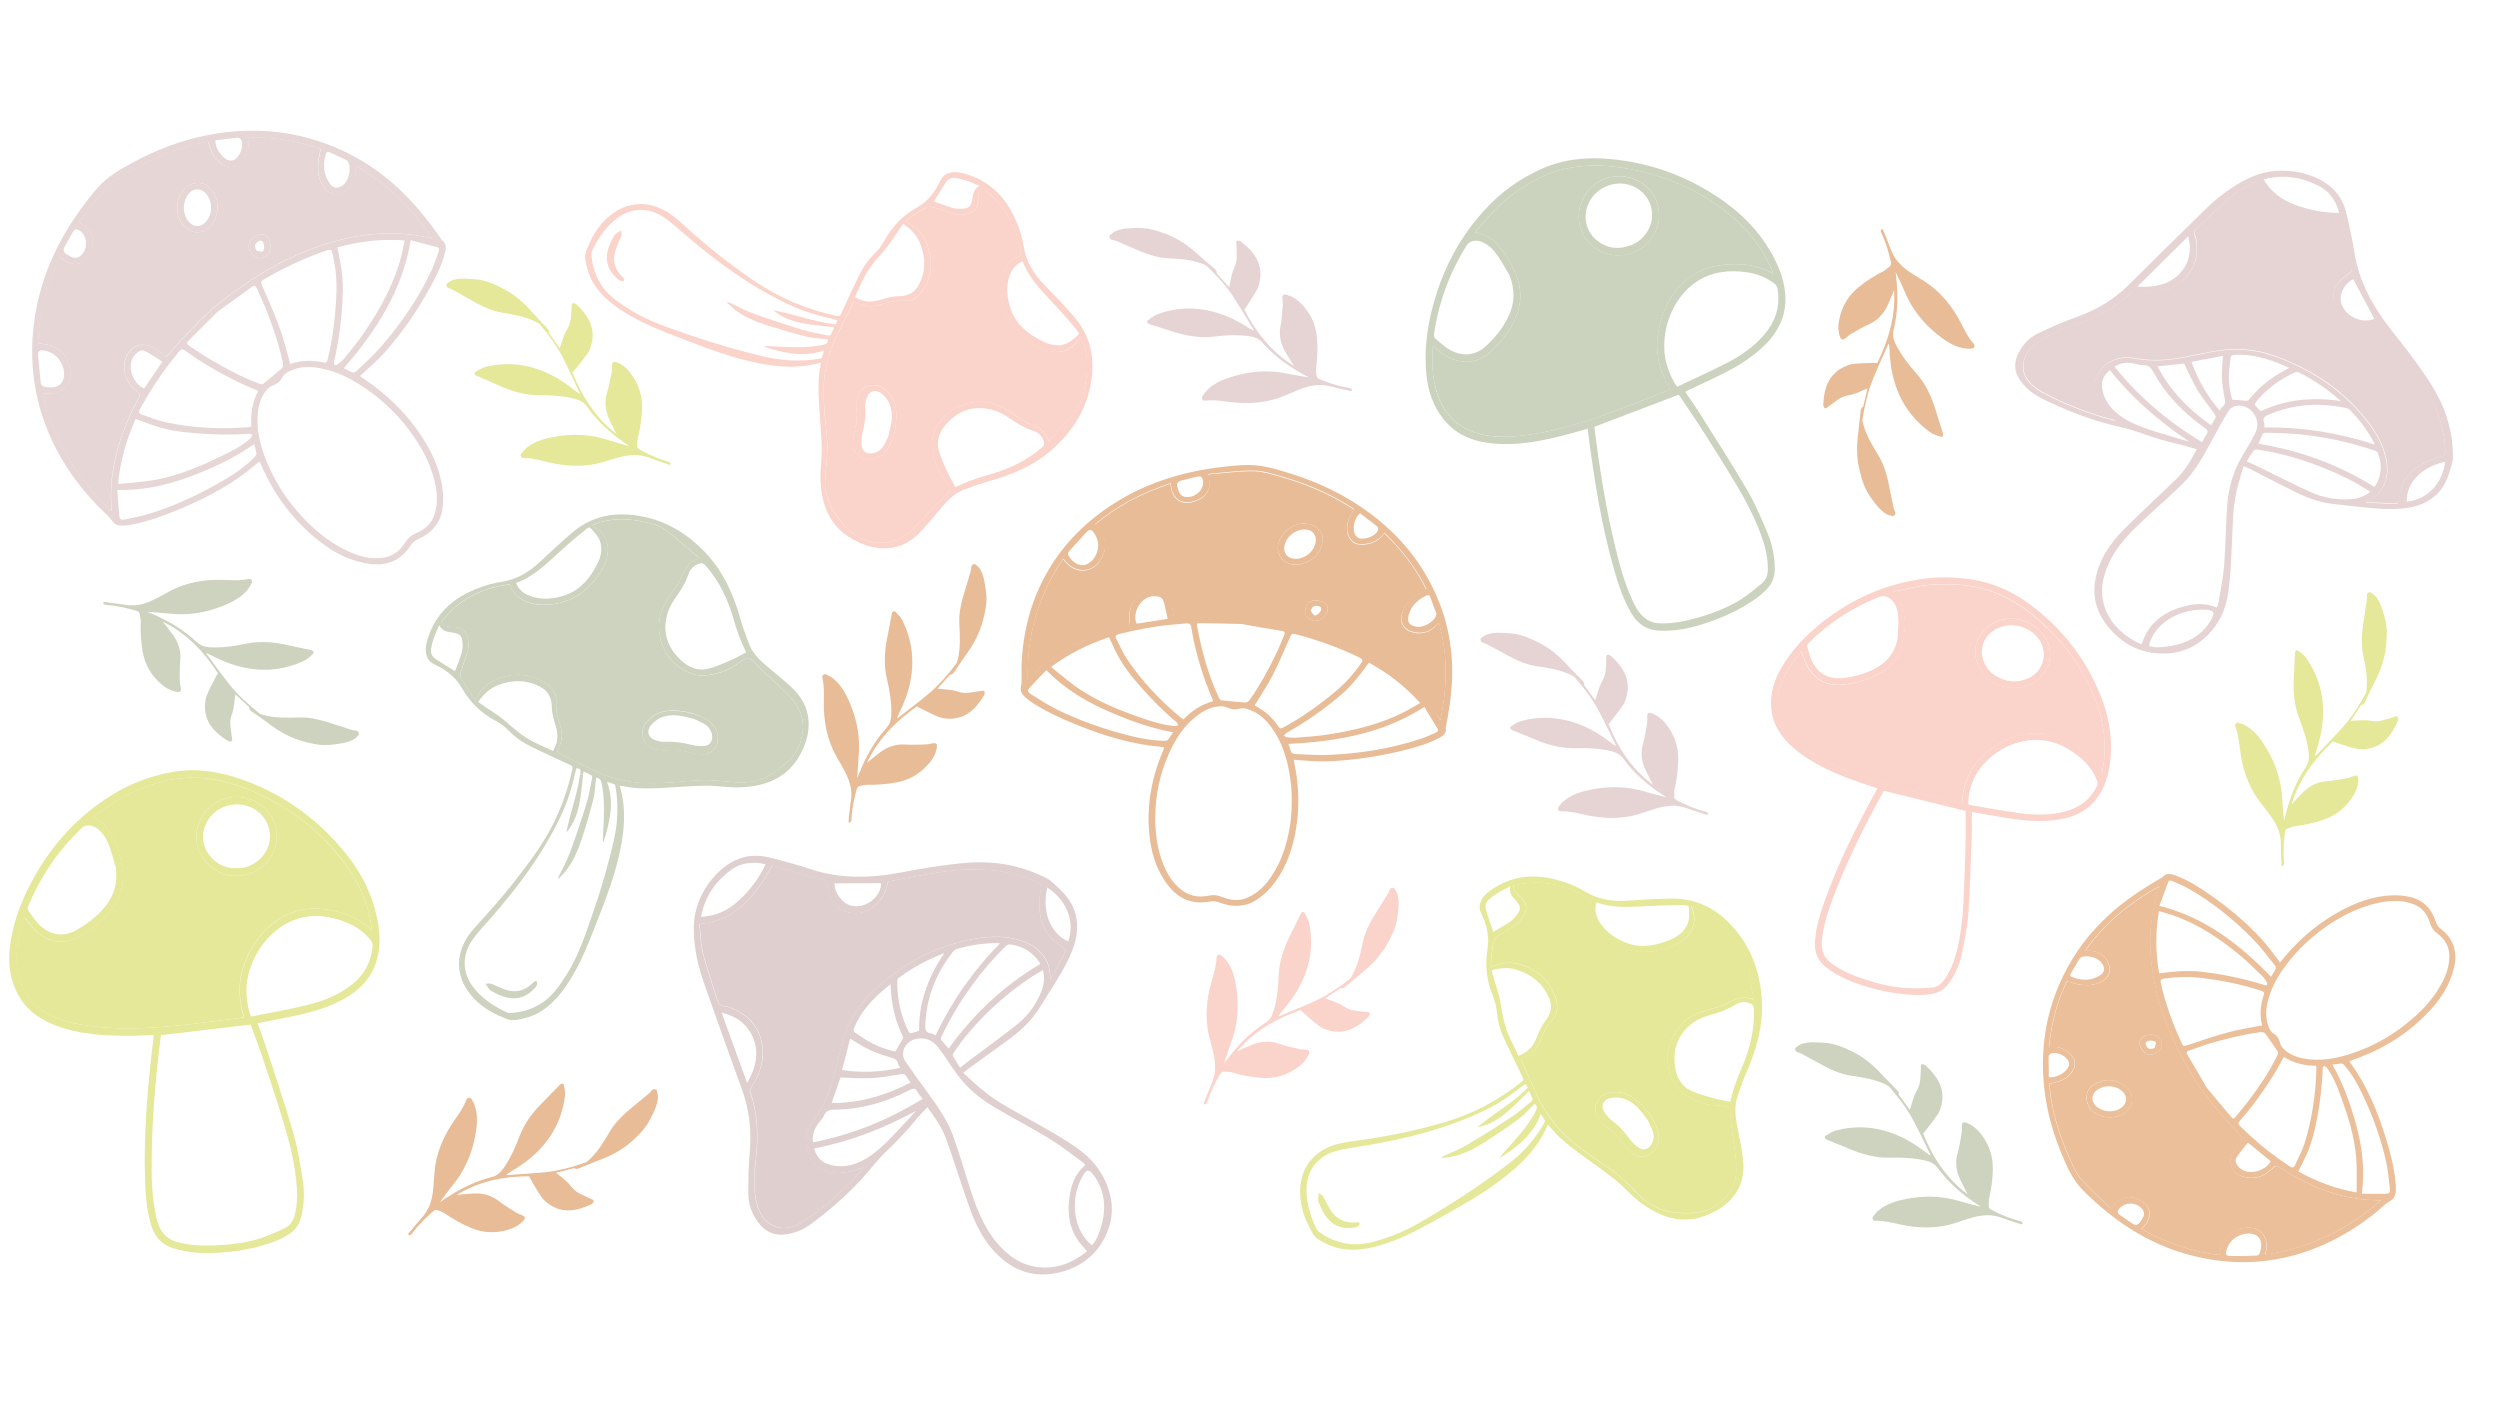 <?xml version="1.0" encoding="utf-8"?>
<!-- Generator: Adobe Illustrator 25.2.1, SVG Export Plug-In . SVG Version: 6.00 Build 0)  -->
<svg version="1.1" id="katman_1" xmlns="http://www.w3.org/2000/svg" xmlns:xlink="http://www.w3.org/1999/xlink" x="0px" y="0px"
	 viewBox="0 0 1920 1080" style="enable-background:new 0 0 1920 1080;" xml:space="preserve">
<style type="text/css">
	.st0{fill:#E5E899;}
	.st1{fill:#DFCFCF;}
	.st2{fill:#EBBF99;}
	.st3{fill:#E8BC97;}
	.st4{fill:#E6D6D6;}
	.st5{fill:#FAD3CA;}
	.st6{fill:#E6D4D4;}
	.st7{fill:#CBD3BE;}
	.st8{fill:#CDD3BF;}
</style>
<g>
	<g>
		<g>
			<g>
				<g>
					<path class="st0" d="M282.7,699c1.4,5,2.3,10.2,3.1,15.6c-10.8-10.4-23.6-14.7-37.3-16.4c-13.9-1.7-26.8,1.7-38.2,10.4
						c-10.7,8.1-18.1,19-22.9,32.1c-4.8,13.3-4.3,26.8-0.2,40.6c-3.2,0.5-6.2,0.9-9.2,1.3c-13.8,1.7-27.6,3.6-41.4,5
						c-23.9,2.4-47.9,3.5-72-0.3c-11.1-1.7-21.9-4.7-31.7-11.1c-13.8-9.1-20-22.8-20.2-39.8c-0.1-10.4,2.1-20.3,5.2-30.1
						c0.2-0.5,0.4-1.1,0.7-1.8c1.9,2.4,3.5,4.6,5.3,6.7c10.9,12.7,24.3,15.5,38.1,7.5c9.4-5.5,18.1-12,24.6-21.3
						c6-8.5,8.8-17.9,7.4-28.8c-0.9-7.7-2.7-15.2-5.8-22.3c-3.6-8.1-8.2-15.3-17.1-18.7c5.8-4,11.6-8.2,17.5-12
						c10.5-6.7,21.8-11.2,33.6-14.6c25.2-7.4,49.5-3.2,73.5,7.4c23,10.2,43.5,24.5,60.7,44.3C268.3,666.2,277.6,681.3,282.7,699z
						 M205,662.1c10.4-11.6,10-29.5-0.7-40.5c-13.2-13.6-35.2-12.6-46.8,2c-9.4,11.8-8.9,28.1,1.2,39c7.6,8.2,16.8,10.9,26.2,9.9
						C193.3,671.2,199.8,668,205,662.1z"/>
					<path class="st0" d="M287.8,697.8c3,10.6,4.7,21.5,3.1,32.6c-2.4,16.7-11.7,27.8-24.8,35.6c-10.6,6.3-22.2,10.1-34,12.9
						c-10.7,2.4-21.4,4.4-32.2,6.5c-0.6,0.1-1.2,0.3-2.1,0.5c2.3,6.3,4.6,12.3,6.6,18.5c7.1,22,14.6,44,21,66.2
						c3.4,11.6,5.3,23.7,7.1,35.7c1.5,9.8,1.1,19.7-1.5,29.3c-1.5,5.6-4.7,9.4-9.1,12.3c-6.3,4.1-13.2,6.6-20.3,8.6
						c-10.2,3-20.6,4.7-31.1,5.4c-12.6,0.9-25.1,0.7-37.6-3.3c-8.8-2.8-14.3-8.9-17-18.3c-3.2-11.1-4.2-22.5-4.5-34
						c-1.2-37.2,2.2-73.9,6.6-110.5c0-0.2,0-0.3,0-0.9c-4.7,0.2-9.2,0.4-13.8,0.5c-21.2,0.3-42.4-0.3-62.8-8.4
						c-12.7-5-23.2-13.1-29.3-26.7c-5.1-11.3-5.9-23.2-4.2-35.4c2.5-17.6,8.7-33.6,16.9-48.7c14.9-27.5,35.1-49.5,60.7-65.4
						c14.3-9,29.7-14.7,46.1-17.8c18.5-3.4,36.6-0.6,54.4,5.7c29,10.3,54.2,27.3,75.2,51.6C273.5,664.1,282.7,679.7,287.8,697.8z
						 M286.1,726.8c0.2-1.9-0.3-3.3-1.4-4.7c-4.9-6.1-10.8-10.4-17.8-13.3c-12.9-5.4-26-7.3-39.2-2.9c-23.2,7.8-39,33.6-38.4,56
						c0.2,6.3,1.1,12.6,3.5,18.7c0.8-0.1,1.3-0.1,1.7-0.2c13.4-2.7,26.8-5,40.1-8.2c11.3-2.7,22.3-6.7,32.2-13.5
						C277.7,751.3,284.8,741.2,286.1,726.8z M285.8,714.6c-0.8-5.3-1.7-10.5-3.1-15.6c-5.1-17.8-14.4-32.9-26.1-46.3
						c-17.2-19.7-37.8-34.1-60.7-44.3c-23.9-10.6-48.3-14.8-73.5-7.4c-11.8,3.4-23.1,7.9-33.6,14.6c-5.9,3.8-11.7,8-17.5,12
						c8.8,3.4,13.5,10.6,17.1,18.7c3.1,7.1,4.8,14.6,5.8,22.3c1.3,10.9-1.5,20.3-7.4,28.8c-6.6,9.3-15.2,15.9-24.6,21.3
						c-13.8,8-27.2,5.3-38.1-7.5c-1.8-2.1-3.4-4.3-5.3-6.7c-0.3,0.7-0.5,1.2-0.7,1.8c-3.1,9.7-5.3,19.6-5.2,30.1
						c0.2,17.1,6.4,30.7,20.2,39.8c9.8,6.5,20.6,9.4,31.7,11.1c24,3.8,48,2.7,72,0.3c13.8-1.4,27.6-3.3,41.4-5c3-0.4,6-0.8,9.2-1.3
						c-4.1-13.8-4.7-27.3,0.2-40.6c4.8-13.2,12.2-24,22.9-32.1c11.4-8.7,24.3-12.1,38.2-10.4C262.2,699.9,275,704.2,285.8,714.6z
						 M226.1,934c2.5-9,2.4-18.2,1.4-27.5c-1.6-14.4-4.9-28.4-9.1-42.2c-4.8-16.1-10.1-32.2-15.4-48.1c-3.3-9.9-7-19.6-10.5-29.3
						c-23.1,2.7-45.9,5.4-68.9,8.1c-0.1,0.7-0.2,1.5-0.3,2.3c-3.8,30.2-6.4,60.5-6.8,91c-0.2,15.6,0.1,31.2,3.5,46.6
						c2.1,9.5,6.5,16.2,15.7,18.8c9.5,2.7,19,3.2,28.6,2.8c12.3-0.5,24.6-1.8,36.3-5.7c6.3-2.1,12.5-4.9,18.5-7.8
						C222.7,941.3,224.9,938.1,226.1,934z M80.3,696.8c7.2-8.7,10.3-18.7,8.6-30.7c-1.6-5.5-3-11-5-16.3c-2.1-5.7-5.1-11-10.2-14.2
						c-3.7-2.3-8.4-2.2-11,0.3c-17.5,16.8-31.3,36.7-41,59.9c-0.6,1.4-0.6,2.5,0.3,3.8c2.3,3.1,4.4,6.6,7,9.4
						c8.5,9,18.8,11.1,29.1,5.6C66.4,710,74.1,704.3,80.3,696.8z"/>
					<path class="st0" d="M204.3,621.6c10.8,11,11.1,28.9,0.7,40.5c-5.2,5.9-11.7,9.1-20.1,10.4c-9.4,1-18.6-1.7-26.2-9.9
						c-10.1-10.8-10.5-27.1-1.2-39C169.1,609,191,608,204.3,621.6z M198.1,661c13.5-10.6,11.9-31.2-3.1-39.8c-10.4-6-24-4-32.2,4.7
						c-8.3,8.8-9.2,21.6-2,30.9c6.4,8.2,14.7,10.8,24.2,9.8C189.9,666.1,194.2,664.1,198.1,661z"/>
				</g>
			</g>
		</g>
	</g>
	<g>
		<g>
			<g>
				<g>
					<path class="st1" d="M852.3,916.7c3.5,13.2,1.3,27-7.6,40c-7,10.2-16.7,16.3-27.7,19.6c-16.9,5-31.5,2.4-44.1-6.9
						c-13.3-9.8-21.6-23.7-27.4-39.5c-6.5-17.8-12.1-36.1-18.4-54c-3.3-9.5-8.9-17.4-14.9-25.6c-2.9,3.2-5.9,6.1-8.5,9.3
						c-7.4,9.1-15.4,17.5-23.9,25.5c-5.2,5-9.7,10.9-14.5,16.4c-12.6,14.5-26.9,27-42,38.2c-6.8,5.1-14.3,8-22.1,8.5
						c-8.3,0.6-14.3-3.3-18.9-9.4c-4.6-6.2-7.6-13.4-7.6-21.9c0-10.1,0.1-20.2,1-30.4c1.7-17.5-0.1-33.7-5.6-49
						c-9.9-27.1-19.5-54.3-29.1-81.5c-4-11.3-7-23-7.9-35.6c-0.7-9-0.2-18.1,3.3-27.3c6.2-16.6,20.6-32.2,37.3-35.3
						c7.3-1.3,14-0.2,20.4,1.5c9.4,2.6,18.9,5,28.1,8.1c22.1,7.5,45.6,7.3,70.2,2.6c16.8-3.2,33.7-6.1,50.4-7.4
						c20.2-1.6,39.2,1.8,56.6,9.7c3,1.4,6.1,2.8,8.5,5c7.9,7.1,15.8,14.1,18.4,25.9c2,9,0.7,18-3,27.2
						c-4.7,11.9-11.8,22.7-18.7,33.6c-3.5,5.5-6.7,11.1-10.7,16.3c-6.6,8.7-15.1,15.2-23.8,21.4c-8.8,6.3-17.6,12.7-26.3,19
						c-1.1,0.8-2.2,1.8-4,3.3c5.4,4.9,10.4,9.7,15.8,14c11.4,9.3,24.6,15.8,37.3,23c11,6.2,22.2,12.4,32.6,19.5
						C838.3,889.1,848.1,900.7,852.3,916.7z M842.5,950.7c7.7-17.9,7.6-34.1-2.3-47.8c-4.1-5.7-6.1-5.2-9.9,2.5
						c-8.4,16.6-5.9,39.6,8.3,51c0.8-1,1.4-1.7,2-2.5C841.2,952.9,842,951.8,842.5,950.7z M834.7,961.1c-0.1-0.3-0.1-0.4-0.1-0.5
						c-0.8-0.9-1.6-1.8-2.4-2.7c-9.4-10-13.1-22.8-10.9-38.2c1.3-9.1,3.9-18,12.3-25c-0.9-0.9-1.4-1.7-2.2-2.2
						c-8.4-6.1-16.6-12.6-25.4-18c-14.1-8.6-28.9-16.1-43-24.6c-10.9-6.5-20.6-14.7-28.2-25.1c-4.9-6.7-9.2-13.9-14.3-20.4
						c-3.9-5-9.1-8-16.5-6.6c-8.6,1.7-13.3,10.6-8.8,17.1c5.5,8.1,11.2,16,16.9,23.8c7.8,10.7,15.6,21.5,20.2,34.5
						c4,11.3,7.5,23,11.1,34.5c5.4,17.1,11.2,34,22.6,47.2c8.5,9.9,18.8,17.3,32.8,18.4C811.4,974.4,823.5,970.2,834.7,961.1z
						 M820.4,723.1c5.8-16.7-2.6-32.9-16.1-41.5C800.1,699.5,806.2,716.5,820.4,723.1z M818.8,729.8c-4.1-3.2-8-5.6-11.1-9
						c-9.2-9.9-11.1-23-8.5-37.8c0.5-2.9-0.1-4.3-2.4-5.3c-15.2-7.2-32-9.9-49.7-10c-15.8,0-31.9,3.2-47.9,6.1
						c-5.8,1-11.5,2.1-17.3,3.2c-0.2,0.6-0.3,1-0.4,1.4c-2.7,15.5-16.5,25.9-30.1,22.3c-10.3-2.7-14.7-11-16.2-21.6
						c-0.2-1.8-0.8-2.7-2.5-3.2c-6.9-1.7-13.7-3.6-20.5-5.6c-6.4-1.8-12.8-3.7-19.2-5.6c-13,23.4-28.2,42.9-55.9,44.9
						c0.8,7.6,0.8,15.1,2.5,21.9c3,12,7.2,23.5,10.7,35.3c1.1,3.7,2.8,6.1,6.9,6.2c1.4,0,2.8,0.7,4.1,1.2
						c10.9,4.1,19.1,11.4,22.7,23c3.7,12.1,1.3,24.6-6.5,36.9c-1,1.6-2.1,2.9-1.4,5c5.9,16.4,6.3,34.3,4.1,52.9
						c-1.3,10.7-1.6,21.3,0.6,31.2c2,8.8,6.4,15.9,14.7,18.9c8.5,3.1,17.1-0.8,25-6.3c12.7-8.9,24.4-19.3,35.3-30.6
						c2.6-2.7,5.1-5.7,7.9-8.9c-4,1.3-7.3,2.7-10.6,3.4c-12.1,2.6-22.6,1.3-29.6-8.5c-6.5-9-6.1-21.1,1.4-31.2
						c6.7-9,11.2-18.8,14.1-29.2c2.6-9.2,4.7-18.5,7.1-27.7c4.1-15.6,11.5-29.5,23.6-41.1c18.2-17.4,38.5-29.8,61.2-36.7
						c16.3-4.9,32.4-7.7,47.9-4.3c9.7,2.1,18.1,6.3,23.6,14.7c2.9,4.5,4,9.8,4,15.6c0.2,0,0.5,0.1,0.7,0.1
						C811.2,744.1,815,736.9,818.8,729.8z M799.6,761.8c2.3-5.7,2.8-11.3,1.4-16.8c-24.7,13.7-53,39.8-68.6,63.5
						c-0.5,0.7-0.8,2.1-0.5,2.7c1.7,3,3.6,5.8,5.5,8.8c2.9-2.3,5.3-4.3,7.9-6.2c12.2-9.2,24.6-18,36.5-27.6
						C789.7,779.7,795.8,771.4,799.6,761.8z M798.7,740.5c-0.1-0.6-0.1-0.9-0.2-1.2c-5.4-8.1-13-12.8-23-14
						c-0.8-0.1-2.2,0.5-2.9,1.2c-9.7,9.5-18.6,19.8-26.6,30.9c-9,12.3-16.5,25.3-23,38.9c-0.3,0.7-0.6,1.9-0.3,2.2
						c1.8,2.3,3.7,4.4,5.9,6.8C747.8,778.5,771.2,756.8,798.7,740.5z M768,724.6c-0.8-0.2-1.1-0.3-1.5-0.3
						c-10.6-0.1-21.3,1.5-32.1,4.7c-0.9,0.3-1.9,1.1-2.5,1.9c-13.5,17.2-20.5,35.9-21.3,56.2c-0.1,3.6,0.4,6.1,4.2,6.5
						c1.2,0.1,2.2,0.9,3.7,1.6C731,769,747.3,745.5,768,724.6z M710.5,761.5c3.3-10.2,8.1-19.8,14.8-29.5c-12.8,4.8-24.2,11-35,18.9
						c-0.6,0.5-1.2,1.6-1.2,2.3c-0.1,14.4,2.8,27.5,8.9,39.4c0.3,0.5,1.3,1,1.9,0.8c1.9-0.4,3.8-1.1,6-1.8
						C705.7,781.6,707.2,771.6,710.5,761.5z M708.6,843.9c-1.6-2.1-3.2-3.8-4.3-5.8c-1.2-2.2-2.6-2.5-5.3-1.1
						c-19,9.8-38.4,15.1-58.1,15.2c-3.9,0-6.5,0.8-8.3,5c-0.8,1.8-2.3,3.3-3.6,4.9c-3.6,4.6-5.5,9.4-4.6,15.2
						C653.6,871.6,681.6,860.6,708.6,843.9z M697.7,859.5c2-2.1,4-4.3,6-6.5c-25.3,13.8-51.2,23.8-78.5,29c1.8,6.1,5.2,10.2,10.6,12
						c13.9,4.7,27.2-1,39.3-11.5C683.2,875.6,690.2,867.3,697.7,859.5z M699.3,831.4c-1.1-1.6-2.2-2.9-3-4.4c-1.1-2.1-2.6-2.3-5-1.9
						c-7.5,1.2-15,2.6-22.4,2.9c-7.9,0.4-15.6-0.3-23.4-0.5c-2.2,6.2-4.4,12.8-6.8,19.6C659.2,847.2,679.3,841.9,699.3,831.4z
						 M692.4,799.5c1.2-1.7,1.4-2.7,0.7-4.2c-1.3-2.6-2.4-5.3-3.4-8c-3.7-9.7-5.3-20.1-5.8-31.4c-1.5,1.2-2.7,2.2-3.8,3.1
						c-10.1,8.4-18.9,17.8-24,30.1c-0.8,1.9-0.8,3.2,0.8,4.1c3.7,2.3,7.3,5,11.1,7.1c6.2,3.5,13,6,19.8,7.2
						C689.4,804.6,690.7,801.8,692.4,799.5z M691.4,820.1c-0.7-1.3-1.5-2.2-1.8-3.4c-0.7-3.3-3.3-3.9-6-4.7
						c-5.4-1.6-10.7-3.4-15.7-5.7c-5.1-2.4-9.7-5.5-15-8.6c-2.1,8.1-4.1,16.1-6.2,24.1C661.4,824,676,823.5,691.4,820.1z
						 M653.6,695.5c10.9,2.8,22.8-6.3,23.2-17.2c-12.1,0-24.1,0.1-35.9,0.1C640.9,685.7,646.7,693.8,653.6,695.5z M567.2,691.8
						c8.7-8,15.7-17.2,20.8-28c-9-2.4-18.8-1.2-25.7,3.7c-12.8,9.1-21,21.1-23.9,36.6C549.1,703.7,558.7,699.6,567.2,691.8z
						 M573.8,831.8c6.9-11.9,9-23,5.1-33.4c-4.2-11.2-12.5-17.8-24.7-20.7C560.8,796,567.2,813.5,573.8,831.8z"/>
					<path class="st1" d="M807.7,720.8c3.1,3.3,7.1,5.8,11.1,9c-3.8,7.1-7.6,14.3-11.5,21.5c-0.2,0-0.5-0.1-0.7-0.1
						c0-5.8-1.1-11.2-4-15.6c-5.5-8.4-13.9-12.6-23.6-14.7c-15.5-3.4-31.7-0.6-47.9,4.3c-22.6,6.9-43,19.3-61.2,36.7
						c-12.2,11.6-19.5,25.6-23.6,41.1c-2.4,9.2-4.5,18.5-7.1,27.7c-3,10.3-7.4,20.2-14.1,29.2c-7.5,10.1-7.8,22.1-1.4,31.2
						c7,9.8,17.6,11.1,29.6,8.5c3.3-0.7,6.6-2.1,10.6-3.4c-2.9,3.2-5.3,6.2-7.9,8.9c-10.9,11.3-22.6,21.7-35.3,30.6
						c-7.9,5.6-16.6,9.4-25,6.3c-8.3-3-12.7-10.1-14.7-18.9c-2.3-9.9-1.9-20.5-0.6-31.2c2.2-18.6,1.8-36.5-4.1-52.9
						c-0.7-2,0.4-3.4,1.4-5c7.8-12.3,10.3-24.8,6.5-36.9c-3.6-11.7-11.8-18.9-22.7-23c-1.3-0.5-2.7-1.1-4.1-1.2
						c-4.2,0-5.8-2.5-6.9-6.2c-3.5-11.8-7.7-23.3-10.7-35.3c-1.7-6.8-1.7-14.3-2.5-21.9c27.7-2,42.9-21.5,55.9-44.9
						c6.4,1.9,12.8,3.8,19.2,5.6c6.8,1.9,13.6,3.9,20.5,5.6c1.8,0.5,2.3,1.3,2.5,3.2c1.5,10.6,5.9,18.9,16.2,21.6
						c13.6,3.5,27.3-6.8,30.1-22.3c0.1-0.4,0.2-0.8,0.4-1.4c5.8-1.1,11.6-2.1,17.3-3.2c16-2.9,32-6.1,47.9-6.1
						c17.7,0,34.4,2.8,49.7,10c2.3,1.1,2.9,2.4,2.4,5.3C796.6,697.8,798.5,710.9,807.7,720.8z"/>
				</g>
			</g>
		</g>
	</g>
	<g>
		<g>
			<g>
				<g>
					<path class="st0" d="M1346.6,765.7c0.1,0.6,0,1.2,0,2c-6.6-3-12.6-1.2-18.9,2.2c-4.2,2.3-9.1,3.8-13.8,4.9
						c-12.9,3-23.4,9.5-29.1,21.4c-5.5,11.5-5.3,23,0,34c3.5,7.1,9.6,11.2,16.6,14.4c5.6,2.6,11.4,4.3,17.9,4.3
						c0.6,0,1.1,0.1,1.7,0.1c7.7,0.8,7.4,0.8,8.1,8.3c0.9,9.9,2.5,19.7,3.7,29.5c0.9,7.2,1.6,14.4-0.9,21.6
						c-2.5,7.5-7.5,13.2-14.5,17.7c-9.8,6.3-20.1,5.9-30.6,5.1c-11.5-1-20.6-6-28.3-13.7c-5.6-5.6-11.1-11.3-17.2-16.2
						c-6.8-5.5-14.5-10-21.6-15.2c-8-5.8-15.8-11.8-22.3-19.2c-6.2-7.1-11.6-14.7-15.7-23.2c-4.8-9.9-9.1-20.1-13.7-30.3
						c1.5-0.7,3-1.4,4.4-2.1c5.3-2.8,8.7-7.2,10.8-12.6c2.1-5.7,4.8-11,9-15.6c4.6-5,4.3-10.8,2.7-16.2c-4-13-13.2-21.5-26.2-25.9
						c-7.5-2.5-15.5-2.2-23.7,1.8c0.2-3.3,0.2-6.3,0.6-9.3c0.4-3.6,0.8-7.2,1.7-10.8c0.3-1.3,1.5-2.8,2.7-3.6
						c4.5-3,9.2-5.6,13.7-8.6c3.9-2.6,6.5-6.4,7.9-10.7c1.7-5.3-1.1-8.7-4.7-11.7c-2.4-2-4.6-4-4.6-8c22.2-5.5,41.5-0.5,59.4,10.7
						c-2.1,5-1.7,10-0.1,14.8c1.8,5.4,5.3,9.7,9.5,13.3c12.8,10.8,27.8,14.7,45.4,10.2c6.4-1.6,12.7-4,17.8-8.5
						c7.2-6.4,8.9-15.1,4.7-24.7c2.5,0.8,4.6,1.2,6.5,2.1c9.5,4.1,17.3,10.3,23.7,18.1c4.7,5.7,9.8,11.3,11.6,18.6
						C1343.2,744.9,1344.7,755.3,1346.6,765.7z M1268.8,885.2c3.4-3.2,5.1-7.1,5.1-11.6c0-6.6-3.5-11.7-5.9-16.3
						c-4.1-5.9-8.4-10.5-13.6-14.2c-5.6-4-11.9-5.2-18.9-3.8c-7.8,1.5-12.4,10-9.4,16.9c1.8,4.2,4.7,7.4,8.3,9.9
						c4.4,3,8.1,6.6,11.2,10.9c2.2,3.1,4.9,6,7.7,8.6C1257.6,889.6,1264.4,889.3,1268.8,885.2z"/>
					<path class="st0" d="M1273.9,873.6c0,4.5-1.7,8.3-5.1,11.6c-4.4,4.1-11.2,4.4-15.6,0.4c-2.8-2.6-5.5-5.5-7.7-8.6
						c-3.1-4.3-6.8-7.9-11.2-10.9c-3.7-2.5-6.6-5.7-8.3-9.9c-2.9-6.9,1.7-15.3,9.4-16.9c7.1-1.4,13.4-0.1,18.9,3.8
						c5.2,3.7,9.6,8.2,13.6,14.2C1270.4,862,1273.9,867,1273.9,873.6z M1268.1,879.1c2.1-3.3,2.4-6.8,1.3-10.1
						c-1.1-3.2-2.8-6.2-3.8-8.5c-3-3.8-5.1-7.2-7.9-9.9c-5.3-5.2-11.5-8.7-19.9-7.5c-5.5,0.8-8.5,4.9-6.3,9.7c1.3,2.8,3.5,5.5,6,7.4
						c5.7,4.1,10.1,9.1,14.1,14.6c1.9,2.6,4.5,4.9,7.2,6.8C1262.1,883.9,1265.9,882.7,1268.1,879.1z"/>
					<path class="st0" d="M1171,837.7l2.1,1.3c-11.5,11.2-21.8,23.6-38.6,26.8C1146.1,855.8,1159.8,848.4,1171,837.7z"/>
					<path class="st0" d="M1297.2,702.4c-0.3-8,0.9-7.1-7-7.2c-10.2-0.2-20.5,0.5-30.8,1c-11.3,0.6-22.6,0.7-33.3-3.2
						c-1.6,4.9-0.8,9.8,2,14.6c5,8.4,12.9,13.6,22,16.9c11.2,4,22.5,1.6,33.8-3.3C1293.1,717.1,1297.5,710.2,1297.2,702.4z
						 M1145.5,745.2c0.4,1.3,0.7,2.5,1,3.7c2,7.1,4.7,14,5.9,21.3c1.5,9.2,3,18.3,7,26.6c2.2,4.6,4.4,9.3,6.8,14.1
						c1.5-0.7,2.7-1.2,3.9-1.8c5-2.7,7.8-6.9,9.9-11.8c1.9-4.5,3.7-9.2,6.7-13c4.8-6,5.6-11.8,3-17.9c-4.4-10.5-12.6-17.5-23.6-21.2
						C1159.6,742.8,1152.7,743.1,1145.5,745.2z M1164.9,692.5c-2.7-3.3-6.3-6-5-11.7c-6.2,2.8-11.5,5.7-16.2,9.8
						c-2.7,2.4-3.4,5.2-2.5,8.2c1.7,5.7,3.8,11.2,5.7,16.9c4.2-2.5,8.7-5,12.9-7.9c2.1-1.4,3.8-3.4,5.3-5.5
						C1168.1,698.4,1167.9,696.1,1164.9,692.5z M1162.2,680.2c0,3.9,2.2,5.9,4.6,8c3.5,3,6.4,6.5,4.7,11.7c-1.4,4.3-4,8-7.9,10.7
						c-4.5,3-9.2,5.6-13.7,8.6c-1.2,0.8-2.4,2.3-2.7,3.6c-0.8,3.5-1.3,7.1-1.7,10.8c-0.3,3-0.4,6-0.6,9.3c8.2-4,16.2-4.3,23.7-1.8
						c13,4.4,22.2,12.9,26.2,25.9c1.6,5.4,1.9,11.2-2.7,16.2c-4.3,4.6-6.9,10-9,15.6c-2,5.4-5.4,9.7-10.8,12.6
						c-1.4,0.8-2.9,1.4-4.4,2.1c4.6,10.2,9,20.3,13.7,30.3c4.1,8.5,9.4,16.2,15.7,23.2c6.5,7.4,14.4,13.4,22.3,19.2
						c7.1,5.2,14.8,9.7,21.6,15.2c6.2,4.9,11.6,10.6,17.2,16.2c7.7,7.7,16.8,12.7,28.3,13.7c10.4,0.9,20.7,1.2,30.6-5.1
						c7-4.5,11.9-10.2,14.5-17.7c2.4-7.2,1.8-14.5,0.9-21.6c-1.2-9.8-2.8-19.6-3.7-29.5c-0.7-7.4-0.4-7.5-8.1-8.3
						c-0.6-0.1-1.1-0.1-1.7-0.1c-6.4,0-12.3-1.7-17.9-4.3c-7-3.2-13.1-7.3-16.6-14.4c-5.3-11-5.5-22.5,0-34
						c5.7-11.9,16.2-18.4,29.1-21.4c4.7-1.1,9.5-2.6,13.8-4.9c6.3-3.5,12.3-5.2,18.9-2.2c0-0.8,0.1-1.4,0-2
						c-1.9-10.3-3.4-20.8-5.9-30.9c-1.8-7.3-6.9-12.9-11.6-18.6c-6.4-7.8-14.2-14-23.7-18.1c-1.9-0.8-4-1.3-6.5-2.1
						c4.2,9.6,2.5,18.3-4.7,24.7c-5.1,4.5-11.4,6.9-17.8,8.5c-17.6,4.5-32.6,0.5-45.4-10.2c-4.3-3.6-7.7-7.9-9.5-13.3
						c-1.6-4.8-2-9.8,0.1-14.8C1203.7,679.7,1184.4,674.7,1162.2,680.2z M1139.4,853.2c-29.8,14.1-61.2,21.8-93.1,27
						c-7,1.1-14.1,2-20.9,4c-13.2,3.9-21.1,14-21.9,27.1c-0.7,10.8,2.3,20.7,6.5,30.3c0.7,1.5,1.3,3.2,2.6,4.1
						c7.2,5.5,15.5,9,25,9.8c9.6,0.8,18.8-2,27.9-5.1c15.9-5.3,29.9-14.3,44.1-23c17.1-10.5,33.7-21.8,49.6-34.1
						c11.1-8.6,20.1-18.9,26.8-30.9c0.3-0.6,0.6-1.5,0.4-2c-0.9-1.7-2.1-3.3-3.2-4.9c-5.5,16-18.2,25.4-31.6,34.1
						c0.7-1.4,1.7-2.6,2.7-3.8c9.1-10.1,18.5-19.9,24.9-31.9c1.4-2.7,1.4-4.4-0.5-6.2c-4,3.9-7.6,8.2-12,11.4
						c-8.5,6.3-17.4,12.3-26.3,18c-7.8,5-16.1,9.3-25.3,11.2c-2.7,0.6-5.5,0.8-8.2,1.1c0.5-0.9,1.1-1.2,1.7-1.5
						c6-2.8,12.2-5.2,17.9-8.5c11.4-6.8,22.7-13.8,33.8-21.2c5.6-3.7,10.7-8.2,15.9-12.4c0.5-0.4,0.9-1.7,0.7-2.2
						c-0.7-1.9-1.7-3.8-2.7-5.8c-0.4,0.4-0.8,0.7-1.1,1.1l-2.1-1.3c0.8-0.7,1.5-1.4,2.2-2.2c-0.5-0.9-0.9-1.9-1.4-3
						c-1.4,0.9-2.6,1.6-3.7,2.5C1159.1,842.1,1149.7,848.3,1139.4,853.2z M1108.3,862.2c22-6.3,42.1-16.8,60.2-31.2
						c1.4-1.1,1.9-1.9,1-3.5c-4.8-9.6-9.4-19.3-14-29.1c-3.2-6.8-5.4-14-6-21.7c-0.3-4.3-1.6-8.5-3.2-12.5
						c-4.6-11.2-5.9-22.9-3.9-35.3c1.5-9.1-0.3-17.7-4-25.6c-1.6-3.4-2.8-6.3-1.5-10c1.4-4.2,4.5-7.2,8.2-9.8
						c15.2-10.5,31.3-12.4,48.1-8.4c8.5,2,16.6,5.1,23.9,9.5c10.1,6.1,21.1,8,33.3,7.1c10.9-0.8,21.9-1.4,32.8-1.6
						c19.2-0.4,34.2,7.4,46.3,20.3c15.1,16.1,22.3,35.6,23.6,57.8c1.1,19.2-3.9,37.6-11.9,55.6c-2.6,5.7-4.4,11.7-6.6,17.6
						c-2.7,7.7-1.9,15.2-0.6,22.6c1.6,9,3.7,17.8,4.7,26.9c1,8.8-0.3,17.6-5.7,25.6c-3.8,5.6-8.9,9.9-14.9,13.3
						c-22.8,12.6-41.8,6.3-59.2-7c-6.7-5.2-12.2-11.8-18.9-17.1c-9-7.2-18.6-13.6-27.8-20.5c-8.1-6-16-12.2-22.1-20.1
						c-0.3-0.4-0.8-0.7-1.4-1.3c-7.7,18.6-21.6,31.6-37.4,43.4c-15.2,11.4-31.8,20.4-48.3,29.6c-11.6,6.5-23.3,12.8-35.8,17.2
						c-11.1,4-22.4,6.7-34,5.5c-8.1-0.9-15.2-4.1-21.7-8.3c-2.4-1.6-3.7-4.7-5.2-7.4c-4.8-8.8-7.9-18.3-7.8-28.7
						c0-19.1,11.5-32.9,31.2-37.1c4.5-1,9-1.5,13.6-2.2C1065.1,872.9,1086.9,868.4,1108.3,862.2z M1337.4,820.7
						c6.6-15,10.2-30.3,9.6-46.1c0-1.2-0.8-2.8-1.7-3.4c-4-2.2-8.5-2.2-12.7,0.5c-6.3,4-13.1,6.1-20.1,8.1
						c-5.8,1.6-11.3,4.5-15.8,8.6c-9.4,8.7-11.8,19.3-10.3,30.7c1.1,8,4.6,14.8,12,18.4c5.3,2.5,11.2,4.1,17,5.8
						c4.4,1.3,9,2,13.4,2.9c1.1-4,2.1-8.4,3.5-12.6C1333.9,829.3,1335.5,825,1337.4,820.7z"/>
					<path class="st0" d="M1044.3,940c0,0.8-1.7,2.3-2.7,2.5c-6.8,1.3-13.2,0.7-18.5-3.4c-5.3-4.1-8.1-10-10.5-16.1
						c-0.7-1.7,0-4.1,0.2-6.7c4.2,1.7,4.4,5,5.9,7.5c1.7,2.8,3,5.8,5.1,8.2c4.3,5,10.2,7.4,17.3,6.8
						C1042.4,938.8,1044.2,938.2,1044.3,940z"/>
				</g>
			</g>
		</g>
	</g>
	<g id="XMLID_1_">
		<g>
			<path class="st2" d="M1874.1,713c10.9,8.2,13.3,19,10.6,30.2c-3,12.7-9.7,23.3-18.2,32.5c-16.6,18.1-37,30.6-60.2,38.5
				c-0.6,0.2-1.1,0.5-1.8,0.8c0.3,0.7,0.5,1.2,0.9,1.7c12.6,17.4,20.6,36.9,26.9,57.2c3.6,11.6,6.6,23.2,7.6,35.2
				c0.2,1.8,0.2,3.6,0.1,5.5c-0.2,3.3-1.1,5.8-4.3,7.7c-4.3,2.5-7.8,6.3-11.7,9.4c-21.2,16.9-44.7,29-71.6,34.6
				c-22.8,4.7-45.8,3.9-68.9-2c-32.4-8.2-59.5-25.9-83.5-49.9c-8.4-8.4-12.7-18.6-17-29c-9.5-22.9-14.4-46.6-14-71.1
				c0.5-29,8.7-55.3,23.5-79.2c7.3-11.8,16.2-22.2,26.3-31.6c12.3-11.5,26.3-20.7,40.8-29.1c0.4-0.2,1-0.4,1.2-0.7
				c3.1-4,7.1-2.4,10.9-1c8.8,3.3,16.8,8.4,24.6,13.8c14.5,10,28.1,21.2,40.2,34.3c4.6,4.9,8.5,10.5,12.7,15.8
				c0.6,0.7,1.1,1.5,1.8,2.6c3.1-3.6,5.8-7,8.7-10.1c10.7-11.5,22.9-21.3,36.7-28.9c12.7-7,26.1-12.1,40.9-12.6
				c4.7-0.2,9.5,0.3,14.1,1.4c9.6,2.3,15.9,8.8,19.1,18.3C1871.2,709.6,1872.1,711.5,1874.1,713z M1874.5,756.6
				c3.9-6.9,6.7-14.3,6.6-22.7c-0.2-7.2-3.5-12.7-9.1-16.9c-3-2.2-4.7-4.6-5.8-8.2c-1.9-6.3-5.5-11.5-12-14.1
				c-6.9-2.8-13.9-3.2-21-2.4c-17.7,2.2-32.9,10-45.8,18.6c-10.5,7.5-18.7,14.8-26,23.2c-8.4,9.8-15.7,20.4-19.3,33.3
				c-2,7.2-2.6,14.5,0.5,21.9c0.9,2.1,1.9,3.7,4.2,5c1.9,1.1,3.6,3.8,4.1,6c0.5,2.1,1.3,3.6,2.6,4.9c4.4,4.5,9.8,6.6,15.6,7.7
				c13.2,2.5,25.7,0,37.8-4.1c15.2-5.1,28.9-12.7,41.3-22.7C1858.7,777.8,1867.8,768.4,1874.5,756.6z M1831.4,916.9
				c3.7-0.1,4.3-0.7,4-4.5c-0.8-7.1-1.5-14.3-3.1-21.2c-3.9-17.4-10.1-34.2-17.8-50.5c-3.8-8-8.1-15.8-14-22.5
				c-0.5-0.6-1.4-1.4-2.1-1.4c-2.2,0.1-4.4,0.5-7.1,0.9c8.9,15.6,14.4,31.8,18.8,48.3c4.4,16.7,6.1,33.5,3.8,50.8
				C1819.9,916.8,1825.6,917,1831.4,916.9z M1828.3,922c-1.3-0.1-2.1-0.2-2.9-0.2c-10.5-0.2-20.8-1.7-31.1-4.7
				c-15-4.3-28.9-11.2-42.2-19.7c-4.4-2.8-4.3-2.6-7.9,0.7c-5.3,5-11.6,7.6-19.2,6.1c-11.5-2.2-15.7-12.4-9.1-21.5
				c0.6-0.8,1.3-1.6,1.9-2.4c1.7-1.9,3.3-3.8,5.1-5.7c-0.5-0.7-0.9-1.2-1.3-1.7c-3.9-4.2-8.1-8.2-11.8-12.5
				c-6.3-7.4-12.9-14.6-18.4-22.6c-6.4-9.2-12.1-19-17.3-28.9c-8.7-16.8-15.5-34.4-19.3-52.9c-4.9-23.8-5-47.2,1.9-70
				c0.5-1.7,1-3.3,1.8-5.6c-22.6,12.7-42,28.2-57.1,49.5c1.8,0.1,3,0.2,4.2,0.3c6.4,0.3,11.5,4,13.8,10.2c1.7,4.3,0.4,9-3,11.7
				c-5.9,4.6-12.8,5.2-20,3.9c-3-0.5-6-1.6-9.2-2.5c-7.5,15.8-11.9,32.8-13.7,50.8c5.9-1.2,11.1,0.6,15.6,4.5
				c4.8,4.2,5.6,8.3,2.6,13.4c-2.4,4.1-6.1,6.7-10.5,8.2c-2.4,0.8-4.9,1.3-7.4,1.9c0,0.7,0.1,1.2,0.1,1.8c1.8,19,7.3,37.2,15.1,54.8
				c2.6,5.7,5.1,11.9,9.1,16.5c6.5,7.6,14.2,14.1,21.4,21.1c0.6,0.6,1.4,1,2.1,1.5c5.7-8.8,13-10.3,20.3-7.1
				c7.8,3.4,11.8,10.2,6.4,18.5c-1,1.6-2.5,2.9-3.8,4.4c19.1,10.6,38.9,17.7,59.9,20c0.5-2.5,0.7-4.8,1.5-6.8
				c3.3-9.1,10.3-13.4,19.6-14.3c9.3-0.8,16.2,6.6,15.1,16c-0.2,1.5-0.6,3-0.9,4.8C1774,958.6,1802.8,944.3,1828.3,922z
				 M1809.9,914.3c-0.1-8.7,0.4-17.4-0.4-26.1c-1.4-15.3-5.9-30.1-11.2-44.7c-3-8.2-6.1-16.4-11.3-23.6c-0.5-0.7-1.6-0.9-2.3-1.4
				c-0.3,0.8-0.9,1.5-0.9,2.3c-0.3,12.7-1.9,25.2-4.2,37.6c-2,10.7-4.6,21.3-9.4,31c-1.7,3.4-3.3,6.8-5.1,10.3
				c14.3,7.9,29,13.4,44.7,16.1C1809.8,915.2,1809.9,914.8,1809.9,914.3z M1779,820.9c0-0.7-0.1-1.4-0.2-2.4c-8.9,0-17.2-2-24.8-6.8
				c-2.7,4.8-5.1,9.5-7.9,13.9c-7.7,12.3-16.1,24.1-25.7,34.9c-1.7,1.9-1.6,3.1,0.4,4.8c2.4,2.1,4.6,4.4,7,6.6
				c9.6,8.9,19.9,16.8,30.8,23.9c1.9,1.2,3.1,1.1,4-0.9c2.4-5.5,5.3-10.7,7.2-16.4C1775.5,860,1778.5,840.7,1779,820.9z
				 M1749.1,810.4c0.4-0.8,0.8-2.1,0.4-2.6c-3-4.5-6.3-9-9.4-13.5c-1-1.5-2.2-1.8-4-1.6c-13,1.7-25.6,4.8-38,8.4
				c-5.7,1.7-11.2,3.8-16.8,5.7c-1.8,0.6-2.6,1.3-1.2,3.6c5.1,8.3,9.9,16.7,14.7,25c6.2,7.4,12.2,14.7,18.3,21.9
				c2.1,2.4,2.2,2.4,4.1,0.1c3.3-4,6.6-8,9.8-12.1C1735.3,834.3,1743,822.9,1749.1,810.4z M1746.1,747c2.3-3.6,2.5-3.7-0.3-7.3
				c-4.8-6-9.5-12.2-14.8-17.7c-15-15.5-31.6-29-50.3-39.6c-3.9-2.2-8.1-3.9-12.2-5.7c-1.2-0.5-2.6-1-3.3,0.8
				c-2.3,6-4.5,12.1-6.8,18.2c34.5,8.6,61.3,29.2,85.7,54.4C1744.8,749,1745.5,748,1746.1,747z M1741.1,756.3c0.3-0.3,0.1-1.4-0.2-2
				c-1-1.6-2.1-3.3-3.5-4.7c-5.5-5.2-10.8-10.7-16.6-15.5c-15.8-13.1-32.6-24.5-51.9-31.1c-3.6-1.2-7.2-2.2-10.8-3.3
				c-2.8,16-2.7,31.7,0.1,47.8c10.8-1.3,21-2.4,31.5-1.3c16.7,1.8,33.2,5.3,49.4,10.3C1739.7,756.9,1740.7,756.7,1741.1,756.3z
				 M1738.6,764c0.6-1.9-0.2-2.5-1.8-3c-15.2-5.1-30.8-8.1-46.5-10c-9.6-1.1-19.2-0.8-28.6,0.6c-2.1,0.3-2.7,1.1-2.2,3.4
				c3.6,16,9.2,31.3,16.1,46.3c1.2,2.7,2.5,2,4.4,1.4c10.4-3.4,20.7-7.1,31.3-9.9c8.4-2.3,17.1-3.5,26-5.3
				C1735.3,779.5,1736,771.6,1738.6,764z M1736.6,956.8c0.2-5.3-2.5-8.6-7.7-9.3c-4.4-0.6-8.3,0.7-12.2,3c-3.3,2.4-5.7,5.7-6.8,9.9
				c-0.8,3.2-0.1,4.2,3.1,4.2c6,0,12,0,18-0.2c3.9-0.1,4.1-0.4,5.1-4.1C1736.4,959.1,1736.6,958,1736.6,956.8z M1718.8,895.6
				c6.5,8.3,21.1,4,25.1-3.8c-5.7-4.7-11.4-9.3-17.5-14.3c-3,3.8-6,7.3-8.5,11.1C1716.2,891.3,1716.9,893.1,1718.8,895.6z
				 M1646.1,934.5c1.1-2.5,0.4-4.8-1.6-6.8c-3.8-3.8-10.4-4.6-15.1-1.2c-0.2,0.2-0.9,0.7-1.5,1.4c-2.1,2.5-2,3.6,0.7,5.6
				c3,2.1,6.2,4,9.1,6.2c2.1,1.6,3.9,1.2,5.4-0.5C1644.3,937.7,1645.3,936.1,1646.1,934.5z M1612.8,749.1c3.7-2.3,4-5.8,1.3-9.6
				c-3.1-4.3-12.2-6.6-16.3-4c-0.4,0.2-0.7,0.7-0.9,1.1c-2.2,3.7-4.4,7.5-6.6,11.2c-0.7,1.2-0.4,2,0.9,2.5
				C1598.8,753.4,1606.1,753.2,1612.8,749.1z M1588.8,818.9c0.4-1.1,0.4-2.7-0.1-3.8c-1.7-3.9-8.6-7.3-12.6-6.3
				c-1.6,0.4-2.8,1.3-2.8,3.1c0,5.1,0.1,10.2,0.2,15.3C1579.8,828.3,1587.2,823,1588.8,818.9z"/>
			<path class="st2" d="M1825.4,921.8c0.8,0,1.6,0.1,2.9,0.2c-25.5,22.3-54.3,36.6-88.4,41.6c0.3-1.8,0.7-3.3,0.9-4.8
				c1.1-9.4-5.8-16.9-15.1-16c-9.3,0.8-16.2,5.2-19.6,14.3c-0.8,2.1-1,4.4-1.5,6.8c-20.9-2.3-40.8-9.4-59.9-20
				c1.3-1.5,2.8-2.8,3.8-4.4c5.5-8.2,1.4-15-6.4-18.5c-7.3-3.2-14.6-1.7-20.3,7.1c-0.7-0.5-1.5-0.9-2.1-1.5
				c-7.2-7-14.9-13.5-21.4-21.1c-4-4.7-6.5-10.8-9.1-16.5c-7.8-17.6-13.3-35.8-15.1-54.8c-0.1-0.6-0.1-1.1-0.1-1.8
				c2.5-0.6,5-1.1,7.4-1.9c4.4-1.5,8.1-4,10.5-8.2c3-5.1,2.2-9.2-2.6-13.4c-4.6-4-9.7-5.7-15.6-4.5c1.8-18,6.1-35,13.7-50.8
				c3.2,0.9,6.1,2,9.2,2.5c7.2,1.2,14.1,0.6,20-3.9c3.4-2.7,4.7-7.4,3-11.7c-2.4-6.2-7.5-10-13.8-10.2c-1.2,0-2.4-0.2-4.2-0.3
				c15.1-21.3,34.5-36.8,57.1-49.5c-0.7,2.3-1.2,3.9-1.8,5.6c-6.9,22.8-6.8,46.2-1.9,70c3.8,18.5,10.6,36.1,19.3,52.9
				c5.2,10,10.9,19.7,17.3,28.9c5.5,8,12.1,15.2,18.4,22.6c3.7,4.4,7.9,8.3,11.8,12.5c0.5,0.5,0.8,1,1.3,1.7c-1.7,2-3.4,3.8-5.1,5.7
				c-0.7,0.8-1.3,1.6-1.9,2.4c-6.6,9.1-2.4,19.3,9.1,21.5c7.6,1.5,13.9-1.1,19.2-6.1c3.6-3.3,3.5-3.5,7.9-0.7
				c13.3,8.5,27.2,15.4,42.2,19.7C1804.6,920,1814.9,921.5,1825.4,921.8z M1656.5,808.2c4.2-2.9,4.7-6.4,2.2-10.5
				c-2.2-3.7-9.4-3.8-12.7-1.6c-3.5,2.2-3.7,6.2-0.6,10.6C1648.1,810.5,1652.4,811.1,1656.5,808.2z M1633.2,853.4
				c6.4-6.2,5.4-15.4-2.6-20.4c-7.5-4.7-15.1-4.9-23.1,0.5c-6.9,3.8-6.9,15.2,0.8,20.9C1615.4,859.7,1627.2,859.2,1633.2,853.4z"/>
			<path class="st2" d="M1658.8,797.7c2.5,4.1,2,7.6-2.2,10.5c-4.1,2.9-8.4,2.3-11.1-1.5c-3.1-4.4-2.9-8.3,0.6-10.6
				C1649.4,793.9,1656.5,794,1658.8,797.7z M1654.7,804.8c0.3-1.5,1.2-3,0.9-4.3c-0.3-1.4-5.1-1.8-6.8-0.6c-1.7,1.2-0.9,2.7,0,4.1
				C1650,805.8,1652,806,1654.7,804.8z"/>
			<path class="st2" d="M1630.7,833c8,5,9,14.2,2.6,20.4c-6,5.8-17.8,6.3-24.9,1c-7.7-5.8-7.7-17.2-0.8-20.9
				C1615.6,828.2,1623.2,828.3,1630.7,833z M1629.4,850.6c4.8-3.7,4.6-9.4-0.4-13.3c-4.9-3.8-12.7-4.1-17.9-0.6
				c-5.8,4-5.4,10.6,0.9,14.5C1617.3,854.5,1624.8,854.2,1629.4,850.6z"/>
			<path class="st3" d="M1115.1,508.1c0.9,16.6-1.3,33-4.5,49.3c-0.1,0.5-0.4,1-0.3,1.4c1.1,4.9-2.9,6.9-6.8,8.8
				c-8.9,4.4-18.6,7-28.5,9.4c-18.3,4.3-37.1,7.1-56.2,7.7c-7.2,0.2-14.6-0.5-21.8-0.9c-1,0-2-0.2-3.4-0.3c0.8,4.7,1.7,8.9,2.3,13
				c2,15.5,1.6,30.9-1.7,46.1c-3.1,14-8.2,27.2-18,38.7c-3.1,3.6-6.8,6.9-10.9,9.6c-8.6,5.7-18.3,6.1-28.3,2.4
				c-2.4-0.9-4.7-1.5-7.3-1c-14.4,2.8-24.9-2.5-32.2-11.8c-8.3-10.5-12.4-22.3-14.2-34.7c-3.4-24.2,0.5-47.4,10.2-69.8
				c0.2-0.6,0.4-1.2,0.6-1.9c-0.8-0.2-1.4-0.4-2-0.5c-23.1-1.9-44.7-8.7-65.8-17.2c-12-4.9-23.7-10.2-34.3-17.3
				c-1.6-1.1-3.1-2.3-4.5-3.5c-2.6-2.3-4.1-4.6-3.4-8.2c0.9-4.8,0.3-9.9,0.4-14.9c0.8-26.7,7.2-52.1,21.3-75.7
				c12-20,28.6-36.6,49.5-50c29.3-18.7,62.7-27.4,99.2-29.6c12.7-0.8,24.2,2.6,35.7,6.2c25.5,7.8,48.4,19.6,68.3,35.8
				c23.6,19.2,39.5,42.4,48.9,69C1111.9,481.1,1114.4,494.5,1115.1,508.1z M1106.2,553c5.3-25.1,5.9-49.6-1.1-74.7
				c-1.4,1.3-2.3,2.1-3.2,2.9c-4.7,4.6-11.3,5.9-18.1,3.6c-4.7-1.6-7.7-5.6-7.5-9.9c0.3-7.4,4.6-12.9,10.7-17.5
				c2.5-1.9,5.6-3.4,8.5-5.2c-7.8-15.9-18.8-30.1-32.3-43.2c-3.1,5.1-8.2,7.8-14.6,8.7c-6.8,0.9-10.7-1.2-12.9-6.8
				c-1.7-4.5-1.2-8.9,0.6-13.2c1-2.3,2.4-4.5,3.6-6.8c-0.6-0.4-1.1-0.7-1.6-1.1c-16.9-11-35.7-18.8-55.6-24.4
				c-6.5-1.8-13.3-4-19.9-4c-10.8-0.1-21.5,1.4-32.2,2.2c-0.9,0.1-1.8,0.4-2.7,0.6c3.3,9.9-0.5,16.4-8.2,19.7
				c-8.2,3.5-16.7,2.2-19.6-7.2c-0.6-1.8-0.6-3.7-1-5.7c-22,7.3-41.6,17.5-58.1,31.6c1.7,2,3.4,3.6,4.6,5.5
				c5.1,8.4,3.9,16.4-1.9,23.8c-5.8,7.5-16.7,7.8-23.8,0.8c-1.1-1.1-2.1-2.4-3.3-3.8c-19.6,28.6-27.9,59.4-27.2,92.8
				c1-0.9,1.6-1.4,2.2-2c7.5-7.6,15.9-14.4,25.5-20c14-8.3,29.3-14.2,45.5-18.6c5.3-1.5,5.2-1.5,4.9-6.4c-0.4-7.2,1.8-13.6,8.3-18.2
				c9.8-7.1,21.2-3.6,24.1,7.2c0.3,1,0.5,2,0.6,3c0.4,2.5,0.8,5,1.2,7.5c0.9,0,1.6,0.1,2.4,0.1c6.2-0.2,12.3-0.7,18.5-0.6
				c10.5,0.1,21-0.1,31.4,1c12,1.3,24.1,3.3,35.8,6c19.9,4.5,39.1,10.9,57,20c23,11.8,42.3,26.9,56.3,46.9
				C1103.9,549.5,1104.9,551,1106.2,553z M1102.4,562.8c1.2-0.5,2.6-1.4,1.7-3c-3.4-5.6-6.8-11.2-10.2-16.9
				c-31,20.1-66.7,26.6-104.4,28.4c0.4,1.2,0.8,2.3,1.1,3.4c1.3,4.1,1.3,4.3,6.3,4.5c8.3,0.4,16.6,0.9,24.8,0.5
				c23.2-1.1,45.9-4.7,67.6-11.7C1093.8,566.7,1098.1,564.7,1102.4,562.8z M1103.1,471.9c0.1-0.5-0.1-1-0.2-1.4
				c-1.5-4.1-3.1-8.1-4.6-12.2c-0.5-1.3-1.4-1.6-2.7-1c-7.8,3.7-12.8,9.2-14.1,16.9c-0.7,4.2,2,6.7,7,7.2
				C1094.2,482,1102.4,476.7,1103.1,471.9z M1080.4,545.8c3.5-1.9,6.8-3.9,10.3-5.9c-11.3-12.5-24.2-22.7-39.4-31
				c-6.4,8.9-12.7,17.2-20.9,24.3c-13.1,11.3-27.4,21.3-42.9,30c-0.6,0.4-1.2,1.2-1.2,1.8c0,0.4,1.1,1,1.8,1.1
				c2.1,0.3,4.2,0.6,6.3,0.5c8.1-0.7,16.3-1.1,24.3-2.3C1040.4,561,1061.5,555.9,1080.4,545.8z M1057.9,408.1
				c0.8-1.5,0.9-2.9-0.6-4.1c-4.2-3.3-8.5-6.6-12.7-9.8c-5.2,4-6,12.9-3.7,16.8c0.6,1,1.9,2,3.1,2.4
				C1048.3,414.7,1056,411.7,1057.9,408.1z M1045.6,509c1.2-1.8,1-2.8-1.3-3.9c-15.7-7.7-32.2-13.5-49.3-18.1
				c-3.1-0.8-3.5,0.6-4.2,2.3c-4.4,9.9-8.6,20-13.6,29.7c-4,7.7-9,15-13.7,22.8c7.9,3.9,13.9,9.5,18.4,16.3c1.1,1.7,2.1,1.5,3.7,0.6
				c14.8-8,28.1-17.6,40.6-28.1C1033.8,524.2,1040.1,516.9,1045.6,509z M991.4,628.9c1.1-12.7,0.9-23.5-1-34.4
				c-2.2-12.7-5.9-25-14-36c-4.5-6.2-10.1-11.4-18.4-13.9c-2.3-0.7-4.4-1-7-0.1c-2.2,0.7-5.7,0.2-7.8-0.8c-2-1-3.8-1.4-5.8-1.3
				c-6.7,0.3-12.3,3-17.2,6.6c-11.2,8.2-17.8,19.1-22.9,30.8c-6.4,14.6-9.7,29.8-10,45.5c-0.3,13.1,1.1,26.1,6.2,38.7
				c3,7.4,7.1,14.3,14.2,19.7c6,4.5,12.9,5.7,20.2,4.2c3.9-0.8,7.1-0.5,10.7,1c6.5,2.6,13.3,3.4,19.9,0.3
				c7.1-3.3,12.3-8.2,16.5-14.1C985.5,660.5,989.6,644.1,991.4,628.9z M986.3,487.7c0.7-1.7,0.7-2.8-2.1-3.2
				c-10.4-1.6-20.7-3.5-30.9-5.3c-10.4-0.2-20.6-0.5-30.8-0.6c-3.5-0.1-3.6,0.1-3,3c1,5.1,2,10.1,3.2,15.1
				c3.3,13.3,7.4,26.4,13.4,39.1c0.4,0.8,1.2,1.9,1.9,2c5.9,0.7,11.8,1.2,17.6,1.7c1.9,0.2,3.1-0.5,4.1-1.9
				c7.6-10.8,13.9-22.1,19.5-33.8C981.9,498.6,984,493.1,986.3,487.7z M931.8,538.5c-2-5.1-4.2-10-6-15
				c-4.8-13.7-8.7-27.6-10.9-41.8c-0.4-2.4-1.5-3.2-4.2-2.9c-3.4,0.4-6.9,0.6-10.3,0.9c-14,1.3-27.6,3.9-41.1,7.3
				c-2.4,0.6-3.1,1.6-2,3.6c2.8,5.3,5.1,11,8.5,16c11.2,16.5,25,31.2,41,44.5c0.6,0.5,1.3,0.8,2.1,1.4
				C915.1,546,922.5,541,931.8,538.5z M924,371.3c0-0.3,0-1.1-0.1-2c-0.6-3.2-1.6-3.9-5.1-3.1c-3.8,0.8-7.6,2-11.4,2.8
				c-2.8,0.6-3.7,2.1-3.3,4.3c0.3,1.8,0.9,3.6,1.7,5.2c1.3,2.4,3.7,3.4,6.7,3.3C918.3,381.4,923.5,376.9,924,371.3z M904.9,556.9
				c-0.4-0.7-0.6-1.7-1.2-2.2c-10.3-8.5-19.4-17.8-28-27.6c-7.5-8.5-14.3-17.3-19-27.2c-1.6-3.4-3.3-6.9-5-10.5
				c-16.4,5.5-31.2,12.9-44.3,22.7c0.4,0.5,0.7,0.9,1.1,1.2c7.2,5.6,14,11.7,21.7,16.7c13.6,8.9,28.9,15.2,44.6,20.7
				c8.8,3.1,17.8,6.1,27.3,6.9C903,557.9,903.9,557.2,904.9,556.9z M896.8,568.3c1.5-1.7,2.6-3.7,4.2-5.9
				c-19.1-3.5-36.2-10-52.9-17.5c-16.8-7.6-31.8-17.2-44.5-30.2c-4.2,4.4-8.4,8.6-12.3,12.9c-2.5,2.8-2.5,3.7,1,5.9
				c6.4,4.1,12.8,8.1,19.6,11.5c17.1,8.4,35.2,14.7,54,19.6c9.2,2.4,18.6,4.2,28.3,4.3C895.1,569,896.4,568.9,896.8,568.3z
				 M896.8,475.3c-1.1-4.7-1.8-9.2-3.2-13.5c-1-3-3-3.7-6.4-3.9c-11.3-0.6-17.9,13.1-14.3,21.1C880.6,477.8,888.4,476.6,896.8,475.3
				z M843.4,420.6c0.3-4-0.7-7.9-3.4-11.5c-2-2.6-3.4-2.8-5.6-0.4c-4.2,4.5-8.3,9-12.3,13.5c-2.6,3-2.5,3.3-0.1,6.5
				c0.7,0.9,1.5,1.8,2.4,2.6c4.3,3.6,8.8,3.7,13.1,0.3C841,428.7,842.6,424.9,843.4,420.6z"/>
			<path class="st3" d="M1105.2,478.3c7,25.1,6.3,49.6,1.1,74.7c-1.4-2-2.4-3.5-3.4-4.9c-13.9-20-33.2-35.1-56.3-46.9
				c-17.9-9.2-37-15.6-57-20c-11.8-2.6-23.8-4.7-35.8-6c-10.4-1.1-20.9-0.9-31.4-1c-6.2-0.1-12.3,0.4-18.5,0.6
				c-0.7,0-1.4-0.1-2.4-0.1c-0.4-2.6-0.8-5-1.2-7.5c-0.2-1-0.4-2-0.6-3c-2.9-10.9-14.2-14.3-24.1-7.2c-6.5,4.7-8.7,11.1-8.3,18.2
				c0.3,4.8,0.5,4.9-4.9,6.4c-16.2,4.4-31.6,10.2-45.5,18.6c-9.5,5.7-18,12.4-25.5,20c-0.6,0.6-1.2,1.1-2.2,2
				c-0.7-33.5,7.6-64.2,27.2-92.8c1.2,1.4,2.2,2.7,3.3,3.8c7,7,18,6.7,23.8-0.8c5.8-7.4,7-15.4,1.9-23.8c-1.2-1.9-2.9-3.6-4.6-5.5
				c16.5-14.1,36.1-24.3,58.1-31.6c0.3,2,0.4,3.9,1,5.7c3,9.4,11.4,10.8,19.6,7.2c7.7-3.3,11.5-9.8,8.2-19.7
				c0.9-0.2,1.8-0.5,2.7-0.6c10.7-0.8,21.5-2.3,32.2-2.2c6.6,0.1,13.4,2.2,19.9,4c19.9,5.6,38.7,13.4,55.6,24.4
				c0.5,0.3,1,0.7,1.6,1.1c-1.2,2.3-2.6,4.5-3.6,6.8c-1.8,4.3-2.3,8.7-0.6,13.2c2.2,5.6,6.1,7.6,12.9,6.8c6.4-0.8,11.5-3.5,14.6-8.7
				c13.6,13,24.6,27.3,32.3,43.2c-2.9,1.8-5.9,3.2-8.5,5.2c-6,4.6-10.3,10.1-10.7,17.5c-0.2,4.3,2.8,8.3,7.5,9.9
				c6.8,2.3,13.4,0.9,18.1-3.6C1102.9,480.4,1103.8,479.6,1105.2,478.3z M1019.7,468.4c0.6-4-2.6-6.7-8.3-7.3
				c-5-0.5-8.4,2.3-8.9,7.2c-0.5,5,2,7.7,7.1,8.5C1014.1,477.5,1019.2,472.3,1019.7,468.4z M1015.7,415.4c1.7-7.6-7.7-15-17.8-13
				c-9.2,1.8-17.1,11-16.5,19.2c0.6,8.8,9,14.1,18.6,11.4C1009.1,430.4,1014.5,424.9,1015.7,415.4z"/>
			<path class="st3" d="M1011.4,461.1c5.8,0.6,8.9,3.3,8.3,7.3c-0.5,3.9-5.6,9.1-10.2,8.4c-5.1-0.8-7.6-3.5-7.1-8.5
				C1003,463.4,1006.4,460.6,1011.4,461.1z M1014.7,468c0.2-2.1-1.6-2.5-3.3-2.7c-2.4-0.3-4,1-4.8,3.8c0.9,1.2,1.6,2.8,2.9,3.5
				C1010.8,473.3,1014.5,470,1014.7,468z"/>
			<path class="st3" d="M997.9,402.4c10.1-2,19.5,5.4,17.8,13c-1.2,9.5-6.6,15-15.7,17.5c-9.6,2.7-17.9-2.5-18.6-11.4
				C980.8,413.4,988.7,404.3,997.9,402.4z M1010.5,416c0.8-6.9-5-11-12.6-8.8c-6.4,1.8-11.3,7.5-11.6,13.4c-0.3,6,4.5,9.5,11.3,8.4
				C1004.2,427.8,1009.8,422.2,1010.5,416z"/>
			<path class="st4" d="M339.2,184.4c4.6,2.9,3.2,7.4,2,11.6c-2.8,9.9-7.6,19-12.7,28c-9.5,16.8-20.5,32.6-33.5,47.1
				c-4.9,5.5-10.6,10.3-16,15.4c-0.7,0.7-1.5,1.3-2.6,2.3c4.2,3,8.1,5.5,11.7,8.3c13.4,10.3,25,22.2,34.5,36.2
				c8.7,12.9,15.4,26.7,17.3,42.6c0.6,5,0.6,10.2-0.2,15.3c-1.6,10.6-8.1,18.1-18.1,22.6c-2.4,1.1-4.4,2.3-5.9,4.6
				c-8,12.7-19.4,16.4-31.7,14.7c-14-1.9-26-7.8-36.8-16c-21.1-15.9-36.4-36.4-46.9-60.6c-0.3-0.6-0.6-1.2-1-1.9
				c-0.7,0.4-1.3,0.7-1.7,1.1c-17.7,15.5-38.1,26.2-59.4,35.2c-12.2,5.1-24.6,9.6-37.5,12.1c-1.9,0.4-3.9,0.6-5.9,0.7
				c-3.6,0.2-6.4-0.5-8.7-3.7c-3.1-4.3-7.5-7.7-11.2-11.6c-20.1-20.9-35.3-44.9-43.7-73.2c-7.1-24.1-8.3-48.9-4-74.4
				c6-35.7,22.8-66.9,46.6-95.3c8.3-9.9,19-15.8,29.8-21.5c23.9-12.8,49.1-20.7,75.6-23c31.5-2.7,60.6,3.2,87.7,16.5
				c13.4,6.6,25.5,15,36.5,24.8c13.5,12,24.7,26,35.1,40.7C338.6,183.6,338.8,184.1,339.2,184.4z M336.8,193.3
				c0.5-1.3,0.8-3-1.1-3.5c-6.7-1.8-13.5-3.6-20.3-5.3c-6.2,38.1-26.1,69.2-51.3,98.3c1.2,0.6,2.3,1.2,3.5,1.8
				c4.1,2.1,4.3,2.3,7.9-1.2c6.1-5.8,12.3-11.5,17.8-17.9c15.4-17.9,28.6-37.2,38.4-58.5C333.7,202.6,335.2,197.9,336.8,193.3z
				 M333.7,395.1c2.4-7.7,2.3-15.3,0.7-22.8c-3.9-18.8-13.8-34.3-24.2-47.2c-9.1-10.5-17.6-18.5-27.4-25.4
				c-11.4-8-23.5-14.6-37.8-17.1c-8-1.4-15.9-1.2-23.7,3c-2.2,1.2-3.8,2.5-5,5.1c-1,2.2-3.8,4.3-6.1,5.1c-2.2,0.7-3.7,1.8-5.1,3.3
				c-4.5,5.2-6.3,11.3-7,17.7c-1.5,14.5,2.3,27.6,7.8,40.3c6.8,15.7,16.3,29.7,28.2,41.9c10,10.2,21,19,34.4,24.9
				c7.9,3.5,16.1,5.7,25.2,4.5c7.7-1,13.5-5.2,17.4-11.7c2.1-3.4,4.6-5.6,8.3-7.1C326.2,406.7,331.5,402.3,333.7,395.1z
				 M325.7,181.8c1.8,0.4,3.7,0.8,6.2,1.3c-15.7-22.9-34.3-42-58.6-55.9c0,1.9,0,3.3,0,4.6c0.3,6.9-3.4,12.8-9.9,16
				c-4.5,2.2-9.7,1.4-12.9-2c-5.5-5.8-6.7-13.2-6-21.1c0.3-3.3,1.2-6.7,1.9-10.2c-17.8-6.4-36.5-9.1-56.1-9.1
				c1.8,6.2,0.3,11.9-3.5,17.3c-4.1,5.6-8.4,7-14.3,4.3c-4.7-2.1-7.8-5.8-9.8-10.4c-1.1-2.5-1.8-5.1-2.8-7.8
				c-0.7,0.1-1.3,0.2-1.9,0.4c-20.4,4.1-39.6,12-57.9,22.3c-6,3.4-12.4,6.8-17.1,11.6c-7.6,7.8-14,16.8-20.9,25.4
				c-0.6,0.7-1,1.6-1.4,2.5c10,5.1,12.3,12.8,9.5,21c-3,8.7-10,13.9-19.4,8.9c-1.8-0.9-3.3-2.3-5.1-3.6
				c-9.8,21.7-15.7,43.9-16.3,66.6c2.7,0.3,5.2,0.3,7.5,0.9c10.1,2.6,15.4,9.6,17.2,19.5c1.7,9.9-5.7,18.2-16,18.1
				c-1.7,0-3.3-0.3-5.3-0.4c8.5,36.2,26.5,65.6,52.8,90.5c0-1.5,0-2.3,0-3.2c-0.7-11.3,0-22.6,2.3-33.9c3.3-16.6,9.6-32.3,17.6-47.5
				c2.6-5,2.4-5-1.5-8.4c-5.8-5.2-9.3-11.6-8.3-20c1.4-12.6,12.1-18.3,22.5-12.2c1,0.6,1.9,1.2,2.8,1.8c2.2,1.6,4.4,3.2,6.7,4.8
				c0.7-0.6,1.3-1.1,1.8-1.6c4.1-4.7,8.1-9.6,12.5-14.1c7.4-7.6,14.7-15.5,22.8-22.3c9.4-7.9,19.4-15.1,29.8-21.8
				c17.4-11.2,35.8-20.4,55.5-26.6C275.2,179.5,300.5,176.8,325.7,181.8z M308.2,196.6c1-3.9,1.8-7.9,2.6-12
				c-17.6-1.2-34.5,0.6-51.7,5.4c2.4,11.5,4.5,22.4,4.2,33.8c-0.5,18.2-2.7,36.3-6.8,54.3c-0.2,0.7,0.1,1.8,0.6,2.2
				c0.3,0.3,1.6,0,2.1-0.4c1.7-1.3,3.4-2.6,4.8-4.2c5.2-6.5,10.6-12.8,15.2-19.6C291.9,237.5,302.7,218.1,308.2,196.6z M264,141.7
				c4.4-3.8,6-13.9,2.9-18c-0.3-0.4-0.8-0.7-1.2-0.9c-4.2-2-8.5-3.9-12.7-5.9c-1.3-0.6-2.2-0.2-2.7,1.2c-2.7,8.5-1.8,16.4,3.2,23.2
				C256.3,145.1,260.1,145,264,141.7z M258.4,224.9c0.4-10.5-0.8-20.7-3.2-30.7c-0.5-2.3-1.4-2.8-3.9-2c-17,5.7-33.1,13.4-48.7,22.4
				c-2.8,1.6-2,3-1.2,4.9c4.6,10.8,9.5,21.5,13.5,32.6c3.2,8.8,5.3,18,8,27.4c8.5-2.9,17.1-3,25.6-1.1c2.1,0.5,2.6-0.5,3.1-2.2
				C255.8,259.1,257.7,242,258.4,224.9z M215.9,283.3c1.5-1.3,1.8-2.6,1.4-4.5c-3-13.8-7.4-27-12.5-40c-2.3-5.9-5.1-11.6-7.6-17.4
				c-0.8-1.8-1.7-2.6-4-0.9c-8.5,6.4-17.2,12.5-25.8,18.6c-7.5,7.5-14.8,14.8-22.1,22.1c-2.5,2.5-2.4,2.7,0.2,4.5
				c4.6,3.1,9.2,6.3,14,9.1c12.7,7.7,25.7,14.6,39.7,19.9c0.9,0.3,2.3,0.6,2.9,0.1C206.8,291.2,211.4,287.2,215.9,283.3z
				 M195.6,350.9c0.6-0.7,1.4-1.7,1.3-2.4c-0.3-2.4-1-4.7-1.6-7.5c-16.1,11.3-33.1,19-50.6,25.5c-17.7,6.5-35.7,10.3-54.6,9.7
				c0.5,6.5,0.8,12.7,1.4,18.9c0.4,3.9,1.1,4.6,5.2,3.7c7.6-1.6,15.3-3.2,22.7-5.7c18.5-6.2,36.1-14.7,53.1-24.7
				C180.8,363.5,188.8,358,195.6,350.9z M193.1,327.6c-0.8-9.5,0.6-18.7,5.2-27.4c-5.4-2.4-10.7-4.5-15.8-7
				c-14-6.9-27.5-14.6-40.1-23.8c-2.2-1.6-3.5-1.4-5.2,0.9c-2,2.8-4.4,5.5-6.5,8.2c-8.8,11.3-16.4,23.3-23.2,35.7
				c-1.2,2.2-1,3.4,1.4,4.2c6.1,2,12.1,4.6,18.4,5.9c20.6,4.4,41.8,5.4,63.2,3.8C191.4,328.1,192.1,327.8,193.1,327.6z M192.4,336.6
				c0.7-0.6,0.9-1.8,1.3-2.7c-0.8-0.3-1.7-0.8-2.5-0.8c-13.8,1.1-27.4,0.7-41-0.4c-11.8-0.9-23.4-2.6-34.4-6.7
				c-3.8-1.4-7.6-2.8-11.6-4.3c-7.3,16.2-11.9,32.7-13.5,49.8c0.6,0,1.2,0.2,1.7,0.1c9.4-1,18.9-1.5,28.2-3.3
				c16.4-3.2,32.1-9.7,47.4-17C176.5,347.3,185.1,343.1,192.4,336.6z M180,122.7c4.1-2.2,7.1-10.1,5.7-14.2
				c-0.6-1.7-1.6-2.9-3.6-2.7c-5.5,0.6-11.1,1.2-16.6,1.9c-0.5,6.8,5.8,14.2,10.4,15.5C177.1,123.5,178.8,123.3,180,122.7z
				 M124.7,277.8c-4.4-2.8-8.4-5.6-12.8-7.9c-3.1-1.6-4.9-0.6-7.5,1.8c-8.4,7.9-2.4,23.1,6.3,26.6
				C115.3,291.6,119.8,285,124.7,277.8z M63.2,195.2c3.8-4.5,4-11.7,0-16.4c-0.2-0.2-0.9-0.9-1.6-1.4c-2.9-2-4.1-1.8-6,1.4
				c-2,3.4-3.8,7.1-5.9,10.5c-1.5,2.5-0.9,4.3,1,5.7c1.6,1.1,3.4,2.1,5.2,2.7C58.7,198.5,61.2,197.5,63.2,195.2z M49.2,288.2
				c0.3-4.8-1.5-8.8-4.3-12.8c-2.8-3.2-6.6-5.5-11.3-6.2c-3.5-0.5-4.5,0.4-4.3,3.8c0.5,6.5,1.1,12.9,1.8,19.3c0.5,4.1,0.8,4.4,4.9,5
				c1.2,0.2,2.5,0.3,3.7,0.2C45.6,297.2,48.9,293.9,49.2,288.2z"/>
			<path class="st4" d="M331.9,183c-2.5-0.5-4.4-0.9-6.2-1.3c-25.3-5-50.5-2.3-75.8,5.7c-19.7,6.2-38.1,15.4-55.5,26.6
				c-10.3,6.6-20.3,13.9-29.8,21.8c-8.1,6.8-15.4,14.7-22.8,22.3c-4.4,4.5-8.3,9.4-12.5,14.1c-0.5,0.5-1.1,1-1.8,1.6
				c-2.3-1.6-4.5-3.3-6.7-4.8c-0.9-0.6-1.8-1.3-2.8-1.8c-10.4-6.1-21.1-0.4-22.5,12.2c-0.9,8.3,2.5,14.8,8.3,20
				c3.9,3.5,4.1,3.4,1.5,8.4c-8,15.2-14.2,31-17.6,47.5c-2.3,11.3-3,22.6-2.3,33.9c0.1,0.8,0,1.7,0,3.2
				c-26.4-24.9-44.4-54.4-52.8-90.5c2,0.2,3.6,0.4,5.3,0.4c10.3,0.1,17.8-8.1,16-18.1c-1.7-9.9-7.1-16.9-17.2-19.5
				c-2.3-0.6-4.8-0.6-7.5-0.9c0.6-22.8,6.5-45,16.3-66.6c1.8,1.3,3.3,2.7,5.1,3.6c9.4,5,16.4-0.2,19.4-8.9c2.8-8.2,0.5-15.9-9.5-21
				c0.5-0.8,0.9-1.7,1.4-2.5c6.9-8.5,13.3-17.5,20.9-25.4c4.7-4.8,11.1-8.2,17.1-11.6c18.3-10.4,37.5-18.2,57.9-22.3
				c0.6-0.1,1.2-0.2,1.9-0.4c0.9,2.6,1.7,5.3,2.8,7.8c2,4.6,5.1,8.3,9.8,10.4c5.8,2.7,10.2,1.3,14.3-4.3c3.9-5.4,5.3-11.1,3.5-17.3
				c19.6-0.1,38.4,2.7,56.1,9.1c-0.7,3.5-1.7,6.8-1.9,10.2c-0.7,7.9,0.6,15.3,6,21.1c3.2,3.4,8.4,4.2,12.9,2
				c6.5-3.2,10.1-9.1,9.9-16c0-1.3,0-2.6,0-4.6C297.6,141,316.2,160.1,331.9,183z M205,196.1c3.8-2.8,3.2-10.5,0.6-13.8
				c-2.7-3.5-7-3.2-11.5,0.5c-3.9,3.3-4.1,7.9-0.6,12.1C197,199.1,200.8,199.3,205,196.1z M164.3,169.9c4.4-8.6,3.9-16.8-2.6-24.9
				c-4.7-7-17-5.8-22.6,3.2c-5.1,8.2-3.5,20.9,3.3,26.7C149.8,181.1,159.7,179,164.3,169.9z"/>
			<path class="st4" d="M205.6,182.3c2.6,3.3,3.1,11-0.6,13.8c-4.2,3.1-8,3-11.5-1.2c-3.5-4.1-3.2-8.8,0.6-12.1
				C198.6,179.1,202.9,178.9,205.6,182.3z M201.7,193.1c1.5-0.5,1.5-5.7,0.1-7.4c-1.4-1.7-3-0.7-4.4,0.4c-1.9,1.5-2,3.7-0.4,6.4
				C198.6,192.8,200.3,193.5,201.7,193.1z"/>
			<path class="st4" d="M161.7,145c6.5,8.1,7,16.2,2.6,24.9c-4.6,9.1-14.6,11.2-21.8,5c-6.8-5.8-8.4-18.5-3.3-26.7
				C144.7,139.2,157.1,138,161.7,145z M159.6,168.5c3.7-5.7,3.3-14.1-1-19.3c-4.8-5.9-12-4.7-15.6,2.6c-3.1,6.1-2.1,14,2.2,18.7
				C149.6,175.2,155.8,174.4,159.6,168.5z"/>
		</g>
		<g>
		</g>
	</g>
	<g>
		<g>
			<g>
				<g>
					<path class="st5" d="M832.5,264.4c2.9,9.8,3.2,19.6,1.3,29.3c-1.3,7.1-2.4,14.5-6.8,20.3c-6.2,8.2-13.2,15.8-20,23.6
						c-0.4,0.4-0.9,0.8-1.5,1.3c-1.9-6.9-7.1-10.4-13.8-13c-4.5-1.8-8.7-4.5-12.6-7.4c-10.6-7.9-22.3-11.9-35.1-8.9
						c-12.4,2.9-21.1,10.2-26.1,21.1c-3.2,7-2.5,14.2-0.4,21.6c1.6,5.8,4.1,11.4,8.2,16.2c0.4,0.4,0.6,0.9,1,1.4
						c4.4,6.4,4.1,6.1-1.2,11.3c-7,6.9-13.5,14.1-20.3,21.1c-4.9,5.1-10,10.1-17.2,12.7c-7.4,2.7-14.9,2.5-22.8-0.1
						c-11.2-3.6-17.5-11.6-23.5-20.1c-6.7-9.3-8.6-19.4-7.7-30c0.7-7.7,1.5-15.4,1.4-23.1c-0.2-8.6-1.6-17.2-2.2-25.9
						c-0.7-9.7-1.1-19.3,0.4-28.9c1.4-9.1,3.9-18,7.8-26.3c4.6-9.8,9.6-19.4,14.4-29.2c1.5,0.7,3,1.4,4.5,2
						c5.6,2.3,11.1,2.2,16.5,0.4c5.7-1.9,11.5-3.2,17.8-2.8c6.7,0.4,11.1-3.4,14.1-8c7.4-11.1,8-23.4,3.1-36
						c-2.9-7.3-8.3-13.1-16.6-17c2.7-1.9,5-3.8,7.5-5.4c3-1.9,6.1-3.8,9.3-5.4c1.2-0.6,3.1-0.6,4.5-0.2c5.2,1.6,10.2,3.6,15.4,5.1
						c4.5,1.4,9,1,13.3-0.6c5.2-2,6-6.3,6-10.8c0-3.1,0.1-6,3.2-8.4c18.5,13.5,27,31.3,29.9,51.9c-5.2,1.5-8.8,4.9-11.4,9.1
						c-2.9,4.7-4,10-4.1,15.5c0,16.4,6.6,30.3,21.3,40.9c5.4,3.9,11.2,7.1,17.9,8.2c9.6,1.6,17.3-2.6,22-11.8
						C831,260.5,832,262.4,832.5,264.4z M686.2,334.6c2-6.8,2.6-12.9,2.1-19.2c-0.5-6.7-3.6-12.3-9.2-16.8c-6.2-5-15.6-3.2-19,3.3
						c-2.1,4-2.7,8.1-2.2,12.5c0.5,5.2,0.2,10.3-1.2,15.3c-1,3.6-1.4,7.4-1.6,11.2c-0.3,5.9,4.3,10.9,10.3,11.6
						c4.7,0.6,8.7-0.5,12.2-3.3C682.6,345.2,684.2,339.4,686.2,334.6z"/>
					<path class="st5" d="M688.3,315.5c0.5,6.3-0.2,12.4-2.1,19.2c-2,4.7-3.7,10.5-8.7,14.6c-3.4,2.8-7.5,3.9-12.2,3.3
						c-6-0.8-10.6-5.8-10.3-11.6c0.2-3.8,0.7-7.6,1.6-11.2c1.4-5,1.7-10.1,1.2-15.3c-0.5-4.4,0.1-8.5,2.2-12.5
						c3.4-6.5,12.8-8.2,19-3.3C684.7,303.2,687.8,308.8,688.3,315.5z M684.8,322.6c0.6-7.2-0.7-14.2-7-19.8
						c-4.2-3.7-9.2-3.4-11.5,1.2c-1.3,2.7-2,6.1-1.8,9.2c0.5,6.8-0.5,13.3-2.2,19.8c-0.8,3.1-0.8,6.5-0.5,9.7c0.4,3.9,3.8,6,7.9,5.5
						c3.8-0.5,6.8-2.4,8.6-5.3c1.8-2.8,3-6,4.1-8.2C683.2,330.1,684.5,326.4,684.8,322.6z"/>
					<path class="st5" d="M639.6,248.8l-0.3,2.3c-16-1.9-32.2-1.9-45.4-12.8C609.3,241,624,246.9,639.6,248.8z"/>
					<path class="st5" d="M636,257.7l-0.3,2.9c-5.4-0.6-10.8-0.8-16-2c-10.3-2.6-20.6-5.6-30.8-8.8c-8.9-2.9-17.5-6.5-24.9-12.3
						c-2.2-1.7-4.1-3.7-6.1-5.6c1-0.1,1.6,0.1,2.2,0.4c6,2.8,11.8,6.1,18.1,8.4c12.5,4.5,25.2,8.7,38,12.6
						C622.7,255.2,629.4,256.3,636,257.7z"/>
					<path class="st5" d="M823.9,260.8c6-5.2,6-3.7,1-9.9c-6.4-7.9-13.5-15.3-20.5-22.8c-7.8-8.3-15-16.8-19-27.3
						c-4.8,1.8-8,5.5-9.9,10.6c-3.3,9-2.2,18.2,1.2,27.2c4.1,11,13.2,18.2,24.2,23.6C810,266.8,818.1,265.9,823.9,260.8z
						 M693.7,171.9c-0.8,1.1-1.5,2.1-2.2,3c-4.1,5.9-7.8,12.2-12.6,17.7c-6.1,6.8-12.1,13.6-16,21.8c-2.1,4.6-4.2,9.1-6.5,13.9
						c1.5,0.7,2.7,1.3,3.9,1.8c5.2,2.1,10.3,1.7,15.4,0.3c4.7-1.3,9.5-2.9,14.3-2.9c7.7,0,12.7-3,15.7-8.8
						c5.2-9.9,5.3-20.4,1.2-31.1C704.5,181.2,699.9,176.1,693.7,171.9z M746.6,154c0.8-4.1,0.5-8.6,5.7-11.1
						c-6.1-3-11.8-5.2-17.9-6.2c-3.5-0.6-6.2,0.7-7.9,3.2c-3.2,4.8-6.2,9.8-9.3,14.8c4.7,1.6,9.4,3.5,14.3,5
						c2.4,0.7,5.1,0.8,7.6,0.6C744,160.1,745.7,158.4,746.6,154z M784.2,196.2c-2.9-20.6-11.5-38.4-29.9-51.9
						c-3.1,2.4-3.1,5.4-3.2,8.4c0,4.6-0.9,8.9-6,10.8c-4.2,1.6-8.7,2-13.3,0.6c-5.2-1.6-10.2-3.5-15.4-5.1c-1.4-0.4-3.3-0.4-4.5,0.2
						c-3.3,1.6-6.3,3.5-9.3,5.4c-2.5,1.6-4.9,3.4-7.5,5.4c8.3,3.8,13.8,9.7,16.6,17c5,12.6,4.3,24.9-3.1,36c-3.1,4.6-7.4,8.4-14.1,8
						c-6.3-0.4-12.1,0.9-17.8,2.8c-5.4,1.8-11,1.9-16.5-0.4c-1.5-0.6-3-1.3-4.5-2c-4.9,9.8-9.9,19.4-14.4,29.2
						c-3.9,8.4-6.3,17.2-7.8,26.3c-1.5,9.6-1,19.2-0.4,28.9c0.6,8.6,2,17.3,2.2,25.9c0.2,7.7-0.7,15.5-1.4,23.1
						c-0.9,10.6,1,20.7,7.7,30c6,8.5,12.4,16.5,23.5,20.1c7.9,2.5,15.4,2.8,22.8,0.1c7.1-2.6,12.2-7.6,17.2-12.7
						c6.8-7,13.3-14.3,20.3-21.1c5.2-5.1,5.5-4.9,1.2-11.3c-0.3-0.5-0.6-0.9-1-1.4c-4.1-4.9-6.6-10.4-8.2-16.2
						c-2-7.3-2.8-14.5,0.4-21.6c5-10.9,13.7-18.2,26.1-21.1c12.8-3,24.5,0.9,35.1,8.9c3.8,2.9,8.1,5.6,12.6,7.4
						c6.7,2.7,11.9,6.2,13.8,13c0.6-0.5,1.2-0.8,1.5-1.3c6.7-7.8,13.7-15.5,20-23.6c4.5-5.9,5.5-13.2,6.8-20.3
						c1.8-9.7,1.6-19.5-1.3-29.3c-0.6-1.9-1.6-3.8-2.6-6.2c-4.7,9.1-12.4,13.3-22,11.8c-6.7-1.1-12.6-4.4-17.9-8.2
						c-14.7-10.6-21.3-24.5-21.3-40.9c0-5.5,1.1-10.8,4.1-15.5C775.4,201,779,197.7,784.2,196.2z M639.1,244.8
						c-11.1-2.4-22-5.7-32.3-10.5c-30-13.9-56.1-33-80.6-54.1c-5.4-4.6-10.6-9.5-16.5-13.4c-11.5-7.7-24.3-7.3-34.9,0.1
						c-8.8,6.2-14.4,14.6-19.1,23.7c-0.7,1.4-1.6,3-1.5,4.5c0.5,8.9,3.1,17.3,8.5,25.1c5.5,7.8,13.6,13,21.9,18.1
						c14.2,8.8,30.2,13.9,45.9,19.3c19.1,6.5,38.4,12.2,58,16.6c13.8,3.1,27.4,3.6,41,1.3c0.6-0.1,1.5-0.5,1.7-0.9
						c0.7-1.8,1.2-3.6,1.7-5.5c-15.9,5.7-31.2,1.9-46.5-2.9c1.5-0.4,3.1-0.4,4.6-0.3c13.6,0.6,27.1,1.8,40.5-0.9
						c3-0.6,4.3-1.7,4.5-4.2c-0.2,0-0.3,0-0.5-0.1l0.3-2.9c0.7,0.1,1.9-0.3,2.2-0.8c1-1.7,1.8-3.6,2.7-5.6c-0.5-0.1-1-0.1-1.5-0.2
						l0.3-2.3c0.8,0.1,1.6,0.2,2.4,0.2c0.4-0.9,0.9-1.9,1.3-2.9C641.8,245.6,640.5,245.1,639.1,244.8z M579.9,216.2
						c19,12.8,39.9,21.6,62.6,26.4c1.8,0.4,2.6,0.3,3.4-1.4c4.3-9.6,8.8-19.2,13.4-28.7c3.2-6.7,7.2-12.8,12.8-18.1
						c3.1-2.9,5.5-6.5,7.5-10.2c5.7-10.5,13.8-18.7,24.6-24.8c7.9-4.5,13.4-11.2,17.1-18.9c1.6-3.3,3-6,6.7-7.3
						c4.1-1.6,8.4-1,12.8,0.2c17.8,5,29.6,16.1,37.3,31.4c3.9,7.8,6.7,15.8,8,24.1c1.8,11.4,7.4,21.1,15.9,29.8
						c7.6,7.8,15.2,15.8,22.3,23.9c12.7,14.3,16.2,30.6,14.1,47.8c-2.7,21.4-13,39.1-29.2,53.8c-14,12.8-31.3,20.4-50.3,25.5
						c-6,1.6-11.9,3.9-17.7,6c-7.6,2.7-12.8,7.9-17.7,13.6c-5.9,6.8-11.3,13.8-17.6,20.2c-6.1,6.2-13.7,10.7-23.3,11.5
						c-6.8,0.6-13.3-0.6-19.8-3.1c-24.3-9.5-31.8-27.9-32.7-49.4c-0.3-8.3,1.2-16.6,1-25c-0.3-11.3-1.5-22.6-2.1-33.9
						c-0.6-9.9-0.9-19.7,1.3-29.3c0.1-0.5,0.1-1,0.1-1.9c-19.2,5.6-38.2,3.1-57.3-1.6c-18.5-4.6-36.1-11.6-53.8-18.4
						c-12.4-4.8-24.8-9.8-36.2-16.5c-10.2-6-19.5-12.8-26.1-22.5c-4.6-6.7-6.6-14.1-7.6-21.7c-0.3-2.8,1.2-5.8,2.3-8.5
						c3.7-9.2,8.9-17.3,17-23.8c14.7-11.8,32.7-11.6,48.5,0.7c3.6,2.8,7,5.9,10.4,9C544,189.9,561.4,203.7,579.9,216.2z
						 M800.4,343.5c0.9-0.8,1.7-2.3,1.5-3.4c-0.9-4.4-3.8-7.8-8.5-9.3c-7.1-2.3-13.1-6.2-19.1-10.3c-5-3.5-10.7-5.8-16.8-6.7
						c-12.7-1.8-22.4,2.9-30.2,11.2c-5.4,5.8-8.4,12.6-6.4,20.6c1.5,5.6,4,11.1,6.5,16.5c1.8,4.1,4.3,8.1,6.4,12
						c3.8-1.6,7.8-3.6,11.9-5.1c4.3-1.6,8.7-3,13.1-4.2C774.6,360.5,788.7,353.7,800.4,343.5z"/>
					<path class="st5" d="M477.8,212.5c1,1,2.6,2,1.3,3.1c-0.6,0.5-2.9,0.2-3.7-0.5c-5.4-4.3-9-9.6-9.3-16.2
						c-0.3-6.6,2.5-12.4,5.6-17.9c0.9-1.6,3.2-2.5,5.2-4c1.5,4.2-1,6.5-1.9,9.1c-1.1,3-2.5,5.9-3.1,9
						C470.8,201.6,472.7,207.5,477.8,212.5z"/>
				</g>
			</g>
		</g>
	</g>
	<g>
		<g>
			<g>
				<g>
					<path class="st5" d="M1608,534.3c6,14.7,9.3,30,8.2,46.1c-0.3,4.5-1.2,9.1-2.2,13.7c-6.2-11.9-16-19.6-27.4-25.3
						c-11.7-5.9-24-7.2-36.7-3.8c-11.9,3.2-21.8,9.6-30.2,18.8c-8.4,9.3-12.2,20.4-13,33c-3-0.7-5.7-1.2-8.5-1.9
						c-12.6-3.1-25.2-6-37.8-9.3c-21.7-5.7-43-12.6-62.8-23.3c-9.1-5-17.7-10.8-24.2-19.2c-9.2-11.9-10.3-25-5.1-38.9
						c3.2-8.5,8.3-15.9,14-22.8c0.3-0.4,0.7-0.7,1.1-1.2c0.9,2.5,1.6,4.9,2.5,7.2c5.5,13.9,16.3,20.4,30.9,18.3
						c10-1.4,19.6-4,28.3-9.4c7.9-5,13.3-11.8,15.6-21c1.6-6.6,2.5-13.2,2-20c-0.6-7.8-2.3-15.1-9-20.7c6.4-1.4,12.7-2.9,19.1-4.1
						c11.3-2.1,22.6-2.1,34-1.1c24.3,2.1,44.3,13.3,61.9,29.6C1585.8,494.4,1599.2,512.7,1608,534.3z M1559.9,525.3
						c12.7-6.1,18.1-20.8,12.2-33.2c-7.3-15.3-26.8-21.6-41.6-13.4c-11.9,6.6-16.7,20-11.3,32.1c4.1,9.1,11.3,14.2,19.8,16.5
						C1546.8,529,1553.5,528.4,1559.9,525.3z"/>
					<path class="st5" d="M1613.1,533.9c6.1,15.1,9.2,30.7,7.9,47.1c-0.8,9.6-2.7,19-7.6,27.6c-7.4,12.9-19.1,18.9-33,20.9
						c-11.3,1.7-22.6,1.1-33.8-0.5c-10.1-1.5-20.1-3.3-30.2-5c-0.6-0.1-1.2-0.2-2-0.3c0,5.8,0.1,11.5-0.1,17.2
						c-0.7,20.2-1.2,40.4-2.6,60.6c-0.7,10.5-2.9,21-5.1,31.3c-1.8,8.5-5.3,16.3-10.6,23.3c-3.1,4.1-7.1,6.2-11.8,7.1
						c-6.8,1.3-13.6,1.1-20.5,0.5c-9.8-0.9-19.5-2.8-28.9-5.6c-11.3-3.3-22.2-7.5-31.8-14.8c-6.8-5.1-9.7-11.8-9.1-20.4
						c0.7-10.1,3.5-19.7,6.8-29.1c10.7-30.6,25.3-59.4,40.8-87.7c0.1-0.1,0.1-0.3,0.3-0.7c-4.2-1.4-8.2-2.6-12.2-4
						c-18.7-6.6-36.9-13.9-52.2-27c-9.5-8.2-16.1-18.1-17.1-31.1c-0.8-10.8,2.2-20.8,7.6-30.1c7.8-13.5,18.2-24.5,30.2-34.2
						c21.8-17.6,46.3-29,73.8-33.7c15.4-2.7,30.7-2.4,46,0.4c17.2,3.2,32.2,11.2,45.8,22.1C1585.8,485.5,1602.5,507.4,1613.1,533.9z
						 M1616.2,580.4c1.2-16.1-2.2-31.4-8.2-46.1c-8.8-21.6-22.2-39.9-39.1-55.5c-17.5-16.3-37.6-27.5-61.9-29.6
						c-11.4-1-22.7-1-34,1.1c-6.4,1.2-12.7,2.7-19.1,4.1c6.7,5.6,8.4,12.9,9,20.7c0.5,6.8-0.4,13.4-2,20c-2.3,9.3-7.7,16.1-15.6,21
						c-8.7,5.5-18.3,8-28.3,9.4c-14.6,2.1-25.4-4.5-30.9-18.3c-0.9-2.3-1.6-4.6-2.5-7.2c-0.5,0.5-0.8,0.8-1.1,1.2
						c-5.8,6.9-10.8,14.3-14,22.8c-5.2,13.9-4.1,27,5.1,38.9c6.5,8.4,15,14.2,24.2,19.2c19.8,10.8,41.2,17.6,62.8,23.3
						c12.5,3.3,25.2,6.2,37.8,9.3c2.7,0.7,5.5,1.2,8.5,1.9c0.8-12.6,4.6-23.7,13-33c8.3-9.2,18.3-15.6,30.2-18.8
						c12.7-3.4,25.1-2,36.7,3.8c11.4,5.7,21.2,13.4,27.4,25.3C1615,589.4,1615.9,584.9,1616.2,580.4z M1610.3,604
						c0.8-1.5,0.8-2.8,0.2-4.3c-2.4-6.5-6.2-12-11.3-16.5c-9.6-8.5-20.4-14.3-33.4-14.9c-22.8-1.1-44.8,14.8-51.3,33.2
						c-1.9,5.2-3,10.6-2.8,16.4c0.7,0.2,1.2,0.3,1.6,0.4c12.6,2.1,25.1,4.5,37.7,6.2c10.8,1.5,21.6,1.7,32.4-0.6
						C1595.2,621.3,1604.7,615.4,1610.3,604z M1509.5,650c0.3-9.1,0.1-18.2,0.1-27.2c-21.1-5.2-41.9-10.4-62.8-15.5
						c-0.3,0.5-0.7,1.1-1,1.8c-12.9,23.3-24.8,47.1-34.7,71.9c-5.1,12.6-9.8,25.4-11.7,39c-1.2,8.4,0.5,15.3,7.8,20.4
						c7.4,5.2,15.6,8.7,24.1,11.5c10.9,3.6,22.1,6.4,33.6,7c6.2,0.3,12.5,0,18.7-0.4c3.6-0.2,6.5-2.1,8.9-5.1c5-6.5,7.9-14,10-21.9
						c3.2-12.2,4.7-24.7,5.4-37.2C1508.6,679.4,1509.1,664.7,1509.5,650z M1457.2,491.3c0.3-5,0.9-9.9,0.8-14.9
						c-0.1-5.3-1-10.6-4.5-14.9c-2.5-3.1-6.7-4.5-9.7-3.3c-20.6,8.1-39,19.8-54.8,35.6c-1,1-1.4,1.9-0.9,3.2c1,3.3,1.7,6.7,3.1,9.9
						c4.5,10.1,12.9,15,23.7,13.9c8.7-0.9,17.1-3.1,25-7.2C1449.1,508.8,1454.9,501.6,1457.2,491.3z"/>
					<path class="st5" d="M1572.1,492.2c5.9,12.4,0.5,27.1-12.2,33.2c-6.4,3.1-13.1,3.7-20.9,2c-8.5-2.2-15.8-7.4-19.8-16.5
						c-5.4-12.1-0.6-25.5,11.3-32.1C1545.4,470.6,1564.8,476.9,1572.1,492.2z M1554.3,522.2c15.2-4.3,20.3-21.6,9.9-33.4
						c-7.2-8.2-19.7-10.9-29.6-6.5c-10,4.5-14.9,14.6-11.5,24.5c2.9,8.8,9.4,13.5,18,15.8C1545.5,523.7,1549.9,523.5,1554.3,522.2z"
						/>
				</g>
			</g>
		</g>
	</g>
	<g>
		<g>
			<g>
				<g>
					<path class="st6" d="M1883.8,346.7c0.1,3.1,0.3,6.3-0.6,9.2c-2.7,9.6-5.4,19.2-14.6,26.2c-7.1,5.4-15.6,8-25.4,8.6
						c-12.7,0.9-25.4-0.8-38.1-2.2c-6.4-0.7-12.9-1.2-19.2-2.4c-10.6-2.1-20.2-6.7-29.6-11.5c-9.5-4.9-19.1-9.8-28.6-14.6
						c-1.2-0.6-2.6-1.1-4.7-2c-1.8,6.6-3.8,12.8-5.3,19.1c-3.1,13.5-2.9,27.4-3.6,41.1c-0.6,11.9-1,23.9-2.6,35.7
						c-1.9,14.3-7.7,27.4-20,37.5c-10.2,8.4-23.3,12.1-38.8,9.9c-12.1-1.8-22-7.5-29.8-15.6c-12-12.3-16.3-25.8-13.7-40.3
						c2.7-15.3,11.2-28.1,22.6-39.5c12.8-12.8,26.4-25.1,39.4-37.8c6.9-6.7,11.4-14.6,15.9-23.1c-4.2-1.2-8.1-2.5-12-3.4
						c-11.4-2.5-22.4-5.9-33.3-9.9c-6.7-2.4-14-3.8-21-5.6c-18.5-4.8-35.9-11.8-52.7-20.1c-7.5-3.7-13.5-8.9-17.5-15.3
						c-4.3-6.8-3.5-13.5-0.2-19.9c3.3-6.5,8.4-11.9,16-15.4c8.9-4.1,17.9-8.2,27.3-11.5c16.2-5.7,29.8-13.8,40.8-24.8
						c19.5-19.5,39.3-38.8,59-58.1c8.2-8,17.2-15.3,27.9-21.3c7.6-4.2,15.9-7.5,25.6-8.4c17.5-1.5,37.7,4.3,47.9,17.3
						c4.5,5.7,6.5,11.8,7.8,18c2,9.1,4.1,18.1,5.5,27.2c3.3,21.9,14.1,41.8,29.2,60.8c10.4,13,20.5,26.2,29.2,39.8
						C1877.5,311.2,1883.1,328.7,1883.8,346.7z M1874.4,350.9c2.8-0.8,3.7-1.8,3.6-4.2c-0.5-15.9-5.6-31.3-13.5-46.3
						c-7.1-13.5-17.2-25.8-26.9-38.2c-3.5-4.5-7-8.9-10.6-13.4c-0.6,0.1-1,0.2-1.4,0.3c-14.9,4-30.3-3.4-33.2-16.4
						c-2.2-9.9,3.1-17,11.8-22.6c1.5-1,2.1-1.8,1.6-3.4c-1.6-6.6-2.9-13.1-4.3-19.7c-1.3-6.2-2.5-12.4-3.7-18.6
						c-26.5-1.5-50.6-6.5-64.8-29.2c-6.4,3.8-13,6.8-18.2,11.1c-9.2,7.5-17.5,15.8-26.4,23.6c-2.8,2.4-4.2,4.9-2.4,8.4
						c0.6,1.2,0.7,2.7,0.8,4c1.3,11-1.5,20.9-10.2,28.7c-9,8.1-21.2,11.2-35.5,9.5c-1.8-0.2-3.5-0.6-5,0.9
						c-11.8,11.7-27.5,19.4-44.9,25.1c-10,3.3-19.5,7.3-27.3,13.3c-6.8,5.3-11.2,11.9-10.1,20.2c1.1,8.5,8.4,14.3,16.9,18.7
						c13.6,7.1,28,12.8,42.9,17.5c3.6,1.1,7.3,2,11.4,3.1c-2.9-2.9-5.6-5.1-7.8-7.6c-7.7-9.2-11.3-18.7-5.8-28.7
						c5.1-9.2,15.9-13.8,28.2-11.6c11,2,21.7,1.8,32.1,0.1c9.3-1.5,18.5-3.6,27.7-5.3c15.6-2.9,31.2-2.3,47,3.3
						c23.6,8.4,43.7,20.6,59.9,37c11.7,11.8,21.4,24.4,25.3,39c2.5,9.1,2.6,18-2.4,26.1c-2.6,4.3-6.9,7.4-12,9.8
						c0.1,0.2,0.2,0.4,0.2,0.7c8.1,0.3,16.2,0.6,24.2,1c1-4.8,1.4-9.2,2.9-13.2C1849.3,361.6,1860.1,354.7,1874.4,350.9z
						 M1848.4,385.3c17.3-1.9,27.9-15.7,29.4-30.6C1860.2,358.3,1847.9,370.5,1848.4,385.3z M1824.2,373.3
						c4.8-7.9,5.5-16.3,2.1-25.2c-0.3-0.8-1.4-1.6-2.4-2c-12.8-4.4-25.8-7.7-39.2-10c-14.9-2.6-29.8-3.7-44.7-3.7
						c-0.8,0-1.9,0.2-2.1,0.6c-1.2,2.4-2.2,5-3.4,7.8c32.5,5.3,62.1,16.3,88.9,33.1C1823.8,373.6,1824.1,373.5,1824.2,373.3z
						 M1823.6,341.4c-0.2-0.8-0.2-1.1-0.4-1.4c-4.7-9.1-10.9-17.5-18.6-25.3c-0.6-0.6-1.8-1.1-2.8-1.3c-21.2-4.5-40.9-2.8-59.2,4.9
						c-3.3,1.4-5.2,2.8-3.8,6.2c0.4,1.1,0.2,2.3,0.2,3.7C1767.8,328,1795.8,332.2,1823.6,341.4z M1797.9,232.2
						c2.4,10.4,15.8,16.8,25.6,12.7c-5.4-10.2-10.9-20.4-16.2-30.5C1800.9,217.4,1796.3,225.6,1797.9,232.2z M1804.9,383.4
						c6.1-0.4,11.3-2.2,15.5-5.7c-23.2-15.4-59-28.8-87-32.4c-0.9-0.1-2.3,0.2-2.6,0.7c-1.9,2.6-3.5,5.4-5.3,8.3
						c3.3,1.5,6.2,2.8,9.1,4.2c13.6,6.6,26.9,13.6,40.8,19.8C1784.6,382.3,1794.7,384.1,1804.9,383.4z M1762.3,157.2
						c11,4.1,22.3,6.3,34.1,6.3c-1.9-8.7-7.4-16.5-14.9-20.4c-13.8-7.2-28.1-9.3-43.1-5.4C1743.7,146.7,1751.6,153.2,1762.3,157.2z
						 M1797.8,308c-10-8.9-20.6-16.1-32.4-22c-0.7-0.3-2-0.4-2.6-0.1c-12.8,5.8-23.1,13.6-30.8,23.6c-0.3,0.5-0.3,1.5,0.1,2
						c1.2,1.4,2.7,2.8,4.3,4.3c8.7-4.2,18.3-7,28.7-8.4C1775.6,306.1,1786.2,306.3,1797.8,308z M1758.2,282.5
						c-1.8-0.8-3.1-1.4-4.4-1.9c-11.9-5.1-24.2-8.8-37.4-8.1c-2.1,0.1-3.1,0.6-3.3,2.3c-0.4,4.1-1.1,8.2-1.3,12.4
						c-0.3,6.7,0.6,13.5,2.6,19.8c3.3,0.2,6.3,0.2,9.2,0.7c2,0.4,3,0.1,4-1.2c1.7-2.1,3.6-4.2,5.5-6.2
						C1739.9,293.2,1748.4,287.6,1758.2,282.5z M1731.7,333.4c2.7-5.3,3-11-1.5-16.7c-5.3-6.6-15.3-7-19.1-0.5
						c-4.7,7.9-9.1,16-13.5,24.1c-6,11-12,22-21.4,31.3c-8.2,8.1-16.9,15.8-25.5,23.6c-12.8,11.6-25,23.4-31.6,38.5
						c-5,11.3-6.8,23-1.6,35.4c4.8,11.3,13.9,19.8,27,25.7c0.2-0.2,0.3-0.2,0.3-0.3c0.4-1.1,0.9-2.1,1.3-3.2
						c4.6-12.1,14.3-20.4,28.8-24.9c8.6-2.6,17.7-4,27.7,0.2c0.4-1.1,0.8-1.9,1-2.8c1.6-9.6,3.7-19.2,4.5-29
						c1.2-15.5,1.3-31.1,2.4-46.6c0.9-11.9,3.7-23.5,9.5-34.3C1723.8,347,1728.2,340.4,1731.7,333.4z M1706.9,312.3
						c2.6-2,2-4.4,1.5-7c-1-5.2-1.8-10.5-2-15.7c-0.2-5.3,0.5-10.5,0.8-16.3c-8.1,1.5-16.1,3.1-24.1,4.6
						c4.7,13.5,11.7,25.7,21.6,37.4C1705.6,314.1,1706,313,1706.9,312.3z M1700.8,322.2c1.4-1.8,0.8-3.2-0.6-5.1
						c-4.4-5.9-9-11.7-12.7-17.8c-3.9-6.6-6.8-13.4-10.1-20.1c-6.5,0.7-13.3,1.5-20.4,2.2c9.1,17.5,22.8,32.5,41.1,45.2
						C1699.2,325,1699.8,323.5,1700.8,322.2z M1698.3,475.6c3.2-5.8,1.8-7.3-6.7-7.4c-18.5-0.3-37.6,11.2-41.3,27.9
						c1.2,0.3,2.2,0.5,3.2,0.7c1.2,0.2,2.5,0.4,3.6,0.4C1676.4,496.3,1690.7,489.6,1698.3,475.6z M1694.6,333.5c1.4-2,1-3.2-1.4-4.9
						c-17.2-12.1-30.6-26.5-39.6-43.2c-1.8-3.3-3.6-5.2-8.2-5c-1.9,0.1-3.9-0.6-5.9-1.1c-5.7-1.2-10.8-0.9-15.5,2.3
						c18.1,22.6,40.4,41.9,67.3,58C1692.6,337.3,1693.3,335.3,1694.6,333.5z M1673.3,210.8c8-8.1,10.1-18,7.3-29.4
						c-13.2,13-25.9,25.6-39.1,38.7C1655.1,221,1665.9,218.3,1673.3,210.8z M1672.7,336.7c2.8,0.9,5.6,1.6,8.5,2.4
						c-23.6-15.9-44.1-33.8-60.9-54.9c-4.6,4-6.7,8.6-5.9,13.9c2.1,13.8,13.1,22.7,27.8,28.7C1652,330.9,1662.5,333.5,1672.7,336.7z
						"/>
					<path class="st6" d="M1878.1,346.7c0.1,2.4-0.8,3.4-3.6,4.2c-14.3,3.8-25.1,10.8-29.7,22.6c-1.5,4-1.9,8.4-2.9,13.2
						c-8-0.3-16.1-0.6-24.2-1c-0.1-0.2-0.2-0.4-0.2-0.7c5.1-2.4,9.4-5.5,12-9.8c5-8.1,4.9-17,2.4-26.1c-3.9-14.6-13.7-27.2-25.3-39
						c-16.2-16.4-36.4-28.6-59.9-37c-15.7-5.6-31.4-6.2-47-3.3c-9.2,1.7-18.4,3.7-27.7,5.3c-10.5,1.7-21.1,1.9-32.1-0.1
						c-12.3-2.2-23.1,2.4-28.2,11.6c-5.5,10-1.9,19.5,5.8,28.7c2.1,2.5,4.8,4.8,7.8,7.6c-4.2-1.1-7.8-2-11.4-3.1
						c-14.9-4.6-29.4-10.4-42.9-17.5c-8.5-4.4-15.8-10.2-16.9-18.7c-1.1-8.3,3.2-14.9,10.1-20.2c7.8-6,17.3-10,27.3-13.3
						c17.4-5.7,33.1-13.3,44.9-25.1c1.5-1.5,3.2-1.1,5-0.9c14.4,1.7,26.5-1.4,35.5-9.5c8.7-7.8,11.4-17.8,10.2-28.7
						c-0.2-1.3-0.2-2.8-0.8-4c-1.8-3.5-0.4-6,2.4-8.4c8.9-7.8,17.2-16.1,26.4-23.6c5.2-4.2,11.8-7.3,18.2-11.1
						c14.2,22.7,38.3,27.7,64.8,29.2c1.2,6.2,2.4,12.4,3.7,18.6c1.4,6.6,2.7,13.1,4.3,19.7c0.4,1.7-0.2,2.5-1.6,3.4
						c-8.7,5.6-14.1,12.7-11.8,22.6c3,13,18.3,20.5,33.2,16.4c0.4-0.1,0.8-0.2,1.4-0.3c3.5,4.5,7.1,9,10.6,13.4
						c9.8,12.4,19.8,24.7,26.9,38.2C1872.5,315.4,1877.5,330.8,1878.1,346.7z"/>
				</g>
			</g>
		</g>
	</g>
	<g>
		<g>
			<g>
				<g>
					<path class="st7" d="M1363,437.9c-0.1,5.8-2.2,10.3-5.8,14.2c-5.1,5.5-11.2,9.6-17.5,13.3c-9.1,5.4-18.8,9.6-28.8,12.9
						c-12,4-24.2,6.8-37.2,6c-9.3-0.6-16.1-5.1-21-13.6c-5.8-10-9.5-20.8-12.7-31.8c-10.3-35.7-15.9-72.2-20.6-108.8
						c0-0.2-0.1-0.3-0.2-0.9c-4.5,1.3-8.8,2.7-13.2,3.8c-20.5,5.5-41.1,10-62.9,7.2c-13.5-1.8-25.7-7-34.9-18.8
						c-7.7-9.8-11.4-21.1-12.7-33.3c-1.8-17.6,0.2-34.7,4.5-51.3c7.8-30.4,21.9-56.6,42.8-78.3c11.7-12.2,25.2-21.6,40.4-28.5
						c17.1-7.8,35.3-9.6,54.1-7.8c30.6,2.9,59.2,13.2,85.5,31.6c14.9,10.5,27.7,23.3,37.1,39.6c5.5,9.6,9.9,19.7,11,30.9
						c1.8,16.8-4.6,29.8-15.4,40.6c-8.8,8.7-19,15.3-29.8,20.8c-9.7,5-19.7,9.5-29.6,14.2c-0.6,0.3-1.1,0.6-1.9,1
						c3.7,5.5,7.5,10.8,11,16.3c12.3,19.6,24.9,39.1,36.6,59.1c6.1,10.4,10.9,21.7,15.6,32.9C1361.2,418.3,1363.2,427.9,1363,437.9z
						 M1353.2,448c3-2.5,4.4-6.1,4.5-10.4c0.2-9.4-2.1-18.3-5.3-27c-5-13.6-11.7-26.4-19.1-38.7c-8.6-14.5-17.7-28.7-26.7-42.9
						c-5.6-8.8-11.6-17.3-17.3-25.9c-21.7,8.3-43.2,16.5-64.8,24.7c0.1,0.7,0.1,1.5,0.3,2.3c3.7,30.2,8.5,60.2,15.7,89.9
						c3.7,15.2,7.7,30.2,14.8,44.3c4.3,8.7,10.3,14.2,19.8,14.4c9.8,0.3,19.2-1.6,28.4-4.2c11.8-3.4,23.4-7.8,33.9-14.4
						C1342.8,456.6,1348,452.3,1353.2,448z M1354.3,257.7c8.7-9.8,13.2-21.4,10.9-35.7c-0.3-1.9-1.1-3.1-2.5-4.2
						c-6.2-4.7-13-7.5-20.5-8.6c-13.8-2.1-27-0.7-38.7,6.8c-20.6,13.2-29.6,42.1-23.5,63.7c1.7,6.1,4.2,11.9,8,17.3
						c0.7-0.3,1.2-0.5,1.6-0.7c12.3-5.9,24.8-11.4,36.9-17.7C1336.8,273.3,1346.4,266.7,1354.3,257.7z M1362,210.3
						c-2.1-5-4.2-9.8-6.8-14.3c-9.3-16-22-28.4-36.7-38.6c-21.5-14.9-44.9-23.8-69.7-28.1c-25.8-4.4-50.4-2.5-73,10.8
						c-10.6,6.2-20.5,13.3-29,22.4c-4.8,5.1-9.4,10.6-14,15.9c9.4,1.1,15.6,6.9,21.1,14c4.8,6.1,8.3,12.9,11,20.2
						c3.9,10.2,3.5,20.1-0.2,29.7c-4.1,10.6-10.9,19.1-18.7,26.7c-11.4,11.1-25.1,11.8-38.7,2.1c-2.2-1.6-4.4-3.4-6.8-5.2
						c-0.1,0.8-0.2,1.3-0.2,1.9c-0.6,10.2-0.3,20.3,2.3,30.4c4.3,16.5,13.7,28.2,29.3,33.7c11.1,3.9,22.3,4.1,33.4,3
						c24.2-2.2,47.2-9.2,69.8-17.3c13.1-4.7,26-9.9,39-15c2.8-1.1,5.6-2.3,8.6-3.5c-7.4-12.4-11.2-25.3-9.8-39.4
						c1.4-13.9,6-26.3,14.3-36.7c8.9-11.2,20.6-17.7,34.5-19.4C1335.5,201.8,1349,202.9,1362,210.3z M1158.4,243.2
						c4.9-10.2,5.4-20.7,0.8-31.9c-2.9-4.9-5.6-9.9-8.8-14.6c-3.5-5-7.6-9.4-13.4-11.3c-4.1-1.4-8.7-0.1-10.6,3
						c-12.8,20.6-21.4,43.2-25.1,68.1c-0.2,1.5,0,2.6,1.2,3.6c3,2.5,5.8,5.3,9.1,7.4c10.4,6.7,20.9,6.2,29.6-1.7
						C1148.1,259.5,1154.1,252.1,1158.4,243.2z"/>
					<path class="st7" d="M1260.2,140.1c13.1,8.1,17.8,25.3,10.6,39.1c-3.6,7-9.1,11.7-17,15c-8.9,3.3-18.5,2.9-27.9-3.2
						c-12.4-8.1-16.9-23.7-10.6-37.5C1223,136.4,1244,130.2,1260.2,140.1z M1263.8,179.8c10.5-13.6,3.9-33.2-12.8-37.9
						c-11.5-3.2-24.2,2-30,12.4c-5.9,10.5-3.6,23.2,5.6,30.5c8.2,6.4,16.9,6.9,25.8,3.6C1257.1,186.7,1260.8,183.7,1263.8,179.8z"/>
					<path class="st7" d="M1100.3,267.8c0-0.6,0.1-1.1,0.2-1.9c2.4,1.9,4.5,3.6,6.8,5.2c13.6,9.7,27.3,9,38.7-2.1
						c7.8-7.6,14.6-16.1,18.7-26.7c3.7-9.7,4.1-19.5,0.2-29.7c-2.8-7.3-6.3-14.1-11-20.2c-5.5-7-11.7-12.8-21.1-14
						c4.7-5.3,9.2-10.8,14-15.9c8.5-9.1,18.4-16.2,29-22.4c22.6-13.3,47.3-15.2,73-10.8c24.8,4.2,48.2,13.2,69.7,28.1
						c14.7,10.2,27.4,22.6,36.7,38.6c2.6,4.5,4.7,9.4,6.8,14.3c-13-7.4-26.5-8.5-40.2-6.7c-14,1.8-25.6,8.3-34.5,19.4
						c-8.4,10.4-12.9,22.8-14.3,36.7c-1.4,14.1,2.4,27,9.8,39.4c-3,1.2-5.8,2.4-8.6,3.5c-13,5-25.9,10.2-39,15
						c-22.6,8.2-45.6,15.1-69.8,17.3c-11.2,1-22.4,0.8-33.4-3c-15.6-5.5-25-17.2-29.3-33.7C1099.9,288.1,1099.7,278,1100.3,267.8z
						 M1270.8,179.1c7.2-13.8,2.5-31-10.6-39.1c-16.2-9.9-37.2-3.6-44.9,13.4c-6.2,13.8-1.8,29.5,10.6,37.5c9.4,6.1,19,6.4,27.9,3.2
						C1261.6,190.9,1267.1,186.1,1270.8,179.1z"/>
				</g>
			</g>
		</g>
	</g>
	<g>
		<g>
			<g>
				<g>
					<path class="st8" d="M620.9,552.9c0.6,6.8-0.6,13.3-3.1,19.7c-9.6,24.2-28.4,31.4-50.2,32.1c-8.5,0.3-16.9-1.4-25.4-1.3
						c-11.5,0.1-23,1.2-34.5,1.8c-10,0.5-20,0.7-29.9-1.6c-0.5-0.1-1-0.1-1.9-0.1c5.8,19.2,3.3,38.2-1.4,57.3
						c-4.6,18.5-11.7,36-18.6,53.6c-4.9,12.4-9.9,24.6-16.8,36c-6.1,10.1-13,19.4-22.8,25.8c-6.8,4.5-14.4,6.5-22,7.3
						c-2.8,0.3-5.9-1.3-8.6-2.4c-9.3-3.8-17.7-9.1-24.3-17.2c-12-14.8-11.9-32.8,0.6-48.4c2.9-3.6,6-6.9,9.1-10.3
						c14.9-16.3,28.9-33.6,41.6-51.9c13-18.9,21.9-39.7,26.8-62.3c0.4-1.8,0.3-2.6-1.4-3.4c-9.8-4.5-19.6-9-29.2-13.7
						c-6.8-3.3-13.1-7.3-18.4-13c-3-3.1-6.6-5.6-10.4-7.6c-10.7-5.8-19.1-13.9-25.3-24.8c-4.6-8-11.4-13.5-19.3-17.3
						c-3.4-1.6-6.1-3.1-7.5-6.7c-1.6-4.2-1.1-8.4,0.1-12.7c5.1-17.8,16.4-29.4,31.9-37c7.9-3.8,16.1-6.5,24.5-7.8
						c11.6-1.7,21.4-7.2,30.3-15.6c8-7.5,16.1-15,24.3-22.1c14.6-12.5,31.1-15.9,48.7-13.6c21.8,2.9,39.8,13.4,54.9,29.7
						c13,14.1,20.8,31.5,26.1,50.5c1.7,6.1,4,11.9,6.1,17.8c2.7,7.6,8.1,12.9,13.9,17.8c6.9,5.9,14.1,11.5,20.7,17.8
						C615.5,535.6,620.1,543.2,620.9,552.9z M614.7,570.1c2.6-7.9,2.8-15.4,0-22.8c-2.7-7.2-7.8-12.3-13-17.3
						c-7.2-6.8-14.6-13.5-21.6-20.5c-5.2-5.3-5-5.5-11.5-1.3c-0.5,0.3-0.9,0.6-1.4,0.9c-5,4-10.6,6.4-16.5,8
						c-7.5,1.9-14.8,2.7-22-0.7c-11.1-5.1-18.6-13.9-21.6-26.3c-3.1-12.8,0.9-24.5,9-35c2.9-3.8,5.7-8,7.5-12.5
						c2.7-6.7,6.3-11.8,13.2-13.7c-0.5-0.6-0.8-1.2-1.3-1.6c-8-6.8-15.8-13.9-24.1-20.2c-6-4.5-13.5-5.6-20.7-7.1
						c-9.9-1.9-19.9-1.8-29.8,1c-2,0.6-3.9,1.5-6.3,2.5c9.3,4.8,13.6,12.6,12,22.1c-1.1,6.7-4.4,12.5-8.4,17.9
						c-10.7,14.6-24.9,21.1-41.6,20.9c-5.6-0.1-11-1.2-15.8-4.2c-4.3-2.7-7.8-6.3-9.3-11.5c-21,2.7-39.1,11-52.8,29.4
						c2.5,3.1,5.5,3.2,8.6,3.3c4.6,0.1,9,1,11,6.1c1.6,4.2,2,8.7,0.7,13.2c-1.6,5.2-3.6,10.2-5.1,15.4c-0.4,1.4-0.4,3.3,0.2,4.5
						c1.6,3.3,3.6,6.3,5.5,9.4c1.6,2.5,3.5,4.9,5.5,7.6c3.9-8.3,9.8-13.6,17.2-16.4c12.8-4.8,25.3-4.1,36.7,3.5
						c4.7,3.1,8.6,7.5,8.2,14.2c-0.4,6.3,0.9,12.1,2.9,17.8c1.9,5.5,1.9,11-0.4,16.5c-0.6,1.5-1.3,2.9-2,4.4
						c10.1,5,19.8,10.1,29.8,14.7c8.5,4,17.5,6.5,26.8,8c9.7,1.6,19.6,1.2,29.4,0.7c8.8-0.5,17.6-1.8,26.4-1.9
						c7.9-0.1,15.7,0.9,23.6,1.6c10.8,1,21.1-0.8,30.6-7.4C602.9,587.5,611.1,581.2,614.7,570.1z M573,501c-1.7-3.8-3.6-7.8-5.2-12
						c-1.6-4.3-3.1-8.7-4.3-13.1c-4.4-15.7-11.3-29.9-21.8-41.8c-0.8-0.9-2.4-1.7-3.5-1.5c-4.5,0.9-7.9,3.7-9.5,8.4
						c-2.3,7.1-6.3,13-10.5,19c-3.5,4.9-5.9,10.6-6.8,16.7c-1.8,12.7,3.1,22.4,11.5,30.3c5.9,5.5,12.9,8.6,21,6.6
						c5.7-1.4,11.3-3.9,16.8-6.3C565,505.5,569,503.1,573,501z M471.5,645c3.1-13.7,3.5-27.3,1.2-40.9c-0.1-0.7-0.5-1.6-0.9-1.8
						c-1.8-0.7-3.7-1.2-5.6-1.8c5.9,15.9,2,31.2-2.8,46.4c-0.4-1.5-0.4-3.1-0.3-4.6c0.6-13.6,1.7-27.1-1-40.5
						c-0.6-3-1.8-4.3-4.3-4.5c-0.7,5.6-0.8,11.1-2.1,16.4c-2.6,10.3-5.6,20.5-8.9,30.6c-2.9,8.8-6.6,17.4-12.4,24.7
						c-1.7,2.2-3.7,4-5.6,6.1c-0.1-1,0.1-1.6,0.4-2.2c2.9-6,6.2-11.8,8.5-18c4.6-12.5,8.8-25.1,12.7-37.8c2-6.4,3-13.1,4.4-19.7
						c0.1-0.7-0.3-1.9-0.9-2.2c-1.8-1-3.7-1.8-5.7-2.8c-0.1,0.7-0.2,1.4-0.3,2.1l-2.3-0.3c0.1-1,0.2-2,0.3-3.1c-1-0.4-1.9-0.9-3-1.4
						c-0.5,1.6-1,2.9-1.3,4.3c-2.4,11.1-5.8,21.9-10.6,32.1c-14.1,29.8-33.5,55.7-54.9,79.9c-4.7,5.3-9.6,10.5-13.6,16.3
						c-7.8,11.4-7.4,24.2,0.2,34.8c6.3,8.8,14.9,14.6,24.2,19.3c1.4,0.7,3.1,1.6,4.6,1.6c9.1-0.4,17.6-2.9,25.5-8.3
						c8-5.4,13.2-13.5,18.4-21.6c8.9-14.1,14.1-30,19.5-45.7C461.4,683.9,467.1,664.6,471.5,645z M458.9,432.8
						c4.5-8.9,3.6-17.1-1.6-23c-5.3-6-3.8-6-10-1.1c-8,6.3-15.6,13.4-23.2,20.3c-8.4,7.7-17,14.9-27.8,18.7c1.8,4.8,5.6,8.1,10.8,10
						c9.2,3.4,18.6,2.4,27.7-0.9C446.1,452.8,453.4,443.7,458.9,432.8z M426.6,572.9c2.2-5.2,1.7-10.3,0.2-15.4
						c-1.4-4.7-3-9.5-3-14.3c0-7.7-3.1-12.7-9-15.8c-10.1-5.3-20.8-5.5-31.7-1.5c-6.5,2.4-11.6,7-15.9,13.2c1.1,0.8,2.1,1.5,3.1,2.2
						c6,4.2,12.5,7.9,18,12.7c7,6.1,13.9,12.2,22.3,16.2c4.6,2.2,9.3,4.3,14.2,6.6C425.5,575.3,426.1,574.1,426.6,572.9z
						 M354.6,501.1c0.7-2.4,0.8-5.1,0.6-7.6c-0.3-4.9-1.9-6.6-6.5-7.5c-4.1-0.8-8.7-0.6-11.3-5.8c-3,6-5.3,11.7-6.3,17.9
						c-0.5,3.5,0.7,6.2,3.3,7.9c4.9,3.3,10,6.3,15.1,9.4C351.3,510.7,353.2,506,354.6,501.1z"/>
					<path class="st8" d="M614.7,547.3c2.8,7.4,2.6,15,0,22.8c-3.6,11.1-11.8,17.4-20.4,23.3c-9.5,6.6-19.8,8.4-30.6,7.4
						c-7.8-0.8-15.7-1.7-23.6-1.6c-8.8,0.1-17.6,1.4-26.4,1.9c-9.8,0.5-19.7,0.9-29.4-0.7c-9.3-1.5-18.3-4.1-26.8-8
						c-10-4.7-19.8-9.7-29.8-14.7c0.7-1.5,1.4-2.9,2-4.4c2.3-5.6,2.2-11.1,0.4-16.5c-2-5.7-3.3-11.5-2.9-17.8
						c0.4-6.7-3.5-11.1-8.2-14.2c-11.3-7.5-23.8-8.3-36.7-3.5c-7.4,2.8-13.4,8.1-17.2,16.4c-2-2.7-3.8-5-5.5-7.6
						c-2-3-3.9-6.1-5.5-9.4c-0.6-1.2-0.6-3.1-0.2-4.5c1.6-5.2,3.6-10.2,5.1-15.4c1.4-4.5,1-9-0.7-13.2c-2-5.2-6.4-6-11-6.1
						c-3.1-0.1-6.1-0.2-8.6-3.3c13.7-18.3,31.8-26.6,52.8-29.4c1.6,5.2,5,8.8,9.3,11.5c4.8,3,10.2,4.2,15.8,4.2
						c16.7,0.2,30.9-6.3,41.6-20.9c3.9-5.3,7.3-11.2,8.4-17.9c1.6-9.5-2.7-17.3-12-22.1c2.4-1,4.3-1.9,6.3-2.5
						c10-2.8,19.9-2.9,29.8-1c7.2,1.4,14.7,2.5,20.7,7.1c8.3,6.3,16.1,13.4,24.1,20.2c0.5,0.4,0.8,1,1.3,1.6
						c-7,1.9-10.5,7-13.2,13.7c-1.8,4.5-4.6,8.7-7.5,12.5c-8.1,10.5-12,22.2-9,35c3,12.4,10.5,21.2,21.6,26.3
						c7.2,3.3,14.5,2.6,22,0.7c6-1.5,11.5-4,16.5-8c0.4-0.4,0.9-0.6,1.4-0.9c6.5-4.3,6.2-4,11.5,1.3c7,7.1,14.4,13.7,21.6,20.5
						C606.9,535,612,540.2,614.7,547.3z M551.2,569.2c0.6-4.7-0.5-8.7-3.4-12.2c-4.2-5.1-10.1-6.8-14.9-8.9
						c-6.9-2-13.1-2.8-19.5-2.3c-6.8,0.5-12.5,3.5-17.1,9c-5.1,6.1-3.2,15.5,3.4,19c4,2.1,8.3,2.7,12.7,2.3
						c5.3-0.5,10.5-0.1,15.6,1.3c3.7,1,7.5,1.5,11.4,1.8C545.4,579.7,550.5,575.2,551.2,569.2z"/>
					<path class="st8" d="M547.8,557c2.8,3.5,4,7.5,3.4,12.2c-0.8,6-5.8,10.5-11.8,10.2c-3.8-0.2-7.7-0.7-11.4-1.8
						c-5.1-1.4-10.3-1.8-15.6-1.3c-4.4,0.4-8.7-0.2-12.7-2.3c-6.6-3.5-8.4-12.9-3.4-19c4.6-5.5,10.3-8.6,17.1-9
						c6.4-0.4,12.6,0.3,19.5,2.3C537.8,550.2,543.7,552,547.8,557z M541.3,572.8c3.9-0.3,6.1-3.7,5.6-7.8c-0.5-3.9-2.5-6.8-5.5-8.7
						c-2.9-1.8-6.1-3-8.4-4.2c-4.7-1-8.5-2.3-12.4-2.6c-7.4-0.7-14.4,0.6-20.1,6.8c-3.8,4.1-3.4,9.2,1.3,11.5
						c2.8,1.4,6.2,2.1,9.3,1.9c7-0.4,13.6,0.7,20.2,2.4C534.6,573,538,573.1,541.3,572.8z"/>
					<path class="st8" d="M445.5,594.5l2.3,0.3c-1.8,15.7-2,31.7-12.8,44.6C437.7,624.3,443.6,609.8,445.5,594.5z"/>
					<path class="st8" d="M412.3,753.9c0.5,0.6,0.2,2.9-0.5,3.7c-4.4,5.3-9.8,8.9-16.5,9.1c-6.7,0.2-12.6-2.6-18.3-5.8
						c-1.6-0.9-2.5-3.2-4.1-5.2c4.3-1.4,6.6,1.1,9.3,2c3,1.1,6,2.6,9.1,3.2c6.5,1.2,12.6-0.7,17.7-5.8
						C410.1,754.2,411.1,752.6,412.3,753.9z"/>
				</g>
			</g>
		</g>
	</g>
	<g>
		<path class="st8" d="M125,477.4c2.7,3.5,5.4,6.8,7.9,10.3c4.4,6.2,6.2,12.7,5.5,19.7c-0.5,5.3-0.3,10.6-0.3,16
			c0,1.7,0.6,3.5,0.8,5.3c0.3,2.4-0.8,3.1-3.5,2.6c-4.2-0.8-7.9-2.8-11.1-5.5c-8.4-7.1-13.1-15.7-14.8-25.5
			c-1.3-7.6-1.7-15.2-1.4-22.8c0.1-1.9-0.5-3.8-0.8-5.8c-0.2-1.4-1.1-2.2-2.6-2.6c-7.5-2.3-15-3.9-22.7-4.5c-0.4,0-0.9,0.1-1.2-0.1
			c-0.6-0.3-1.4-0.7-1.5-1.1c-0.2-0.9,0.6-1.1,1.5-1c5.1,0.7,10.2,1.3,15.3,2.1c5.6,0.9,10.7,0.4,15.8-1.4c6.8-2.3,12.6-6,18.7-9.2
			c12.8-6.8,27.1-9.2,42.5-8.5c5.9,0.2,11.8,0.6,17.5-0.7c2.1-0.5,3.6,1.1,2.7,3c-1,2.2-2.3,4.3-3.9,6.1
			c-4.9,5.5-11.6,8.9-18.7,11.7c-12.8,5.1-26.4,7.4-41.1,5.7c-5.3-0.6-10.6-0.9-16.3-1.3c3.1,1.4,5.9,2.6,8.6,3.8
			c10.8,5.1,20.7,11.4,29.2,19.4c3,2.8,6.3,3.8,10.1,4c9.5,0.5,18.6-0.8,27.5-2.7c10.9-2.3,21.8-1.4,32.9,1.2
			c5.8,1.3,11.6,2.5,17.4,3.7c1.6,0.3,2.5,1.7,1.4,2.8c-2.1,1.9-4.2,4.1-6.8,5.3c-14.4,6.8-30,8.9-47,5.1
			c-8.7-1.9-16.8-5.3-24.6-9.3c-1.1-0.6-2.2-1-3.4-1.5c0,0.2-0.1,0.4,0,0.5c5.8,7.8,11.5,15.7,17.6,23.4
			c6.5,8.3,14.5,15.4,22.9,22.2c0.8,0.7,2,1,3.1,1.3c9,2.4,18,2.2,26.9,1.9c7.4-0.3,14.7,1.2,21.8,3.4c6.2,1.9,12.4,4,18.6,6
			c1.2,0.4,2.5,0.7,3.7,0.7c2.1,0.1,3,2.4,2.1,3.5c-1.2,1.4-2.6,2.8-4.3,3.6c-5.1,2.6-11.1,3.1-17,3.8c-7.4,0.8-14.6-0.8-21.8-2.8
			c-9.3-2.7-17.5-7.2-25.1-13c-4.3-3.3-8.9-6.3-13.3-9.5c-1.2-0.9-2.7-1.7-2.5-3.4c0-0.2-0.2-0.4-0.4-0.6c-3.5-3.3-7-6.5-10.2-9.5
			c-0.4,3.4-0.7,6.9-1.3,10.4c-0.4,2.4-1.3,4.8-2,7.2c-1.3,4.7,0.1,9.5,0.5,14.2c0.1,0.8,0.2,1.6,0.4,2.4c0.3,1.6-0.7,2.4-2.4,1.9
			c-0.4-0.1-0.8-0.3-1.2-0.5c-11.9-7.4-19.3-16.7-16.8-31.5c0.5-2.7,1.7-5.3,2.9-7.8c1.8-3.8,3.8-7.4,5.7-11.1
			c0.3-0.5,0.6-1,0.8-1.4C156.7,500.6,143.6,486.6,125,477.4z"/>
	</g>
	<g>
		<path class="st3" d="M350.7,917.7c4.3-0.4,8.7-0.9,13-1.1c7.5-0.4,14,1.6,19.5,5.9c4.2,3.3,8.8,6,13.3,8.8
			c1.5,0.9,3.3,1.4,4.9,2.2c2.2,1.1,2.2,2.3,0.3,4.3c-3,3.1-6.6,5.1-10.6,6.4c-10.5,3.3-20.3,2.7-29.5-1.2c-7.1-3-13.8-6.8-20-11.1
			c-1.5-1.1-3.5-1.6-5.3-2.4c-1.3-0.6-2.4-0.3-3.6,0.8c-5.9,5.1-11.4,10.5-16,16.7c-0.3,0.3-0.4,0.8-0.8,1c-0.5,0.3-1.3,0.8-1.8,0.6
			c-0.9-0.3-0.6-1.1,0-1.8c3.3-3.9,6.6-8,10-11.8c3.8-4.2,6.1-8.9,7.3-14c1.7-6.9,1.7-13.8,2.3-20.7c1.1-14.5,6.8-27.8,15.6-40.4
			c3.4-4.8,6.8-9.6,8.8-15.1c0.7-2,2.8-2.4,4-0.7c1.3,2,2.4,4.2,3,6.6c2,7.1,1.3,14.5-0.2,22c-2.6,13.5-7.9,26.2-17.3,37.7
			c-3.4,4.1-6.4,8.5-9.9,13c2.8-1.9,5.3-3.6,7.9-5.2c10.1-6.4,20.7-11.3,32-14.2c4-1,6.6-3.3,8.8-6.4c5.5-7.7,9.3-16.1,12.5-24.7
			c3.9-10.4,10.5-19.1,18.7-27.1c4.2-4.2,8.3-8.4,12.4-12.7c1.2-1.2,2.8-1.2,3.1,0.3c0.5,2.8,1.2,5.7,0.8,8.5
			c-2,15.8-8.6,30.1-20.9,42.4c-6.3,6.3-13.5,11.3-21.1,15.8c-1,0.6-2,1.3-3.1,2.1c0.2,0.1,0.3,0.3,0.4,0.3
			c9.7-0.7,19.5-1.3,29.2-2.2c10.5-1,20.8-3.9,31-7.4c1-0.3,2-1.2,2.8-1.9c6.9-6.3,11.5-14,16-21.7c3.7-6.4,8.9-11.7,14.6-16.6
			c5-4.2,10.1-8.3,15-12.4c1-0.8,1.9-1.7,2.6-2.7c1.2-1.7,3.7-1.3,4.1,0.1c0.5,1.8,0.9,3.7,0.8,5.6c-0.5,5.7-3.3,11.1-6,16.4
			c-3.3,6.6-8.5,11.9-14.1,16.9c-7.3,6.4-15.5,10.9-24.5,14.2c-5.1,1.9-10.1,4.1-15.2,6.1c-1.4,0.5-2.9,1.4-4.2,0.3
			c-0.1-0.1-0.5,0-0.7,0c-4.6,1.2-9.3,2.4-13.5,3.5c2.6,2.1,5.5,4.3,8.1,6.7c1.8,1.7,3.3,3.7,5,5.5c3.2,3.6,8,5,12.3,7.2
			c0.7,0.4,1.5,0.7,2.2,1c1.5,0.6,1.7,1.9,0.3,3.1c-0.3,0.3-0.7,0.5-1,0.7c-12.6,6-24.4,7.4-35.6-2.7c-2-1.8-3.5-4.3-5-6.6
			c-2.2-3.5-4.2-7.2-6.3-10.8c-0.3-0.5-0.5-1-0.7-1.4C387.3,903.4,368.4,906.9,350.7,917.7z"/>
	</g>
	<g>
		<path class="st5" d="M950.1,807.4c4-1.8,7.9-3.6,11.9-5.2c7-2.7,13.8-2.9,20.4-0.6c5,1.8,10.3,2.9,15.5,4.1
			c1.7,0.4,3.6,0.3,5.3,0.5c2.4,0.3,2.9,1.5,1.7,4c-1.8,3.9-4.6,7-8,9.4c-8.9,6.4-18.4,9-28.3,8.2c-7.7-0.6-15.2-2-22.5-4.2
			c-1.8-0.5-3.9-0.4-5.8-0.6c-1.4-0.1-2.4,0.5-3.2,1.9c-4,6.7-7.4,13.6-9.8,20.9c-0.1,0.4-0.2,0.9-0.4,1.2c-0.4,0.5-1,1.2-1.5,1.2
			c-0.9,0-0.9-0.8-0.6-1.7c1.9-4.8,3.7-9.6,5.8-14.4c2.3-5.2,2.9-10.3,2.5-15.6c-0.6-7.1-2.8-13.6-4.4-20.3
			c-3.5-14.1-2.3-28.5,2-43.3c1.7-5.7,3.4-11.3,3.6-17.2c0.1-2.2,1.9-3.2,3.6-1.9c1.9,1.5,3.6,3.3,5,5.3c4.1,6.1,5.8,13.4,6.8,20.9
			c1.8,13.7,0.8,27.4-4.4,41.2c-1.9,5-3.4,10.1-5.2,15.5c2.1-2.7,3.9-5.1,5.8-7.5c7.5-9.3,16-17.3,25.8-23.6
			c3.5-2.2,5.2-5.2,6.3-8.8c2.8-9.1,3.7-18.2,4-27.3c0.4-11.1,3.9-21.5,9.1-31.7c2.7-5.3,5.2-10.6,7.8-16c0.7-1.5,2.3-2,3-0.7
			c1.4,2.5,2.9,5,3.5,7.8c3.2,15.6,1.4,31.3-6.4,46.8c-3.9,7.9-9.2,15-15,21.7c-0.8,0.9-1.5,1.9-2.3,3c0.2,0.1,0.4,0.2,0.5,0.1
			c9-3.8,18.1-7.4,27-11.4c9.6-4.3,18.5-10.3,27.1-16.9c0.8-0.6,1.5-1.7,2-2.7c4.5-8.1,6.5-16.9,8.3-25.6c1.5-7.3,4.7-13.9,8.6-20.3
			c3.4-5.6,6.9-11,10.3-16.6c0.7-1.1,1.3-2.2,1.6-3.4c0.6-2,3.1-2.4,3.9-1.1c1,1.5,2.1,3.2,2.5,5c1.3,5.6,0.4,11.6-0.4,17.4
			c-1,7.3-4.3,14-8,20.5c-4.8,8.4-11.3,15.3-18.7,21.3c-4.2,3.4-8.3,7.1-12.5,10.6c-1.1,0.9-2.3,2.2-3.9,1.6
			c-0.2-0.1-0.4,0.1-0.6,0.2c-4,2.6-8,5.2-11.7,7.6c3.2,1.2,6.6,2.3,9.8,3.7c2.3,1,4.3,2.4,6.5,3.7c4.2,2.4,9.2,2.2,13.9,3
			c0.8,0.1,1.6,0.2,2.4,0.2c1.7,0.1,2.2,1.2,1.3,2.8c-0.2,0.4-0.5,0.7-0.8,1c-10.1,9.7-20.8,14.7-34.6,8.7c-2.5-1.1-4.7-3-6.8-4.7
			c-3.2-2.6-6.3-5.5-9.4-8.3c-0.4-0.4-0.8-0.8-1.1-1.1C980.3,782.2,963.5,791.5,950.1,807.4z"/>
	</g>
	<g>
		<path class="st6" d="M994,281.2c-2.3-3.7-4.8-7.3-6.9-11c-3.8-6.5-5-13.2-3.6-20.1c1-5.2,1.3-10.6,1.7-15.9
			c0.1-1.7-0.3-3.6-0.3-5.4c-0.1-2.4,1.1-3.1,3.7-2.3c4.1,1.2,7.6,3.5,10.5,6.5c7.7,7.8,11.6,16.8,12.4,26.8
			c0.6,7.7,0.3,15.3-0.7,22.8c-0.3,1.9,0.2,3.9,0.3,5.8c0.1,1.4,0.9,2.2,2.4,2.9c7.2,2.9,14.6,5.3,22.2,6.6c0.4,0.1,0.9,0,1.2,0.2
			c0.5,0.3,1.3,0.8,1.4,1.3c0.1,0.9-0.7,1-1.6,0.8c-5-1.2-10.1-2.2-15.1-3.5c-5.5-1.4-10.7-1.3-15.8-0.1c-6.9,1.7-13.1,4.8-19.4,7.4
			c-13.4,5.6-27.8,6.6-43.1,4.6c-5.8-0.8-11.7-1.7-17.5-0.9c-2.1,0.3-3.5-1.4-2.4-3.2c1.2-2.1,2.7-4.1,4.5-5.7
			c5.4-5,12.3-7.8,19.7-9.9c13.2-3.9,27-5,41.4-1.9c5.2,1.1,10.5,1.9,16.1,2.8c-3-1.7-5.6-3.1-8.2-4.6c-10.3-6-19.6-13.2-27.3-22
			c-2.7-3.1-6-4.4-9.7-4.9c-9.4-1.4-18.6-0.9-27.6,0.2c-11,1.3-21.8-0.6-32.7-4.2c-5.6-1.9-11.3-3.5-16.9-5.3
			c-1.6-0.5-2.3-1.9-1.2-2.9c2.2-1.7,4.5-3.7,7.2-4.7c15-5.5,30.7-6.1,47.2-0.8c8.5,2.7,16.2,6.8,23.7,11.6c1,0.6,2.1,1.2,3.3,1.8
			c0-0.2,0.1-0.4,0-0.5c-5.1-8.3-10-16.7-15.3-25c-5.7-8.8-13-16.7-20.8-24.2c-0.8-0.7-1.9-1.2-3-1.6c-8.7-3.3-17.7-3.9-26.6-4.3
			c-7.4-0.4-14.5-2.5-21.4-5.4c-6-2.5-11.9-5.2-17.9-7.7c-1.2-0.5-2.4-0.9-3.6-1.1c-2.1-0.3-2.8-2.7-1.7-3.7
			c1.4-1.2,2.8-2.5,4.6-3.2c5.4-2.1,11.4-2.1,17.3-2.2c7.4-0.1,14.5,2.1,21.5,4.8c9,3.5,16.8,8.8,23.8,15.3c4,3.7,8.3,7.1,12.4,10.7
			c1.1,1,2.5,2,2.2,3.7c0,0.2,0.2,0.4,0.3,0.6c3.2,3.6,6.4,7.1,9.3,10.4c0.7-3.3,1.3-6.8,2.2-10.3c0.6-2.4,1.8-4.6,2.6-7
			c1.7-4.5,0.8-9.4,0.8-14.2c0-0.8-0.1-1.6-0.2-2.4c-0.2-1.7,0.9-2.3,2.6-1.7c0.4,0.1,0.8,0.4,1.1,0.6c11.1,8.5,17.7,18.4,13.8,32.9
			c-0.7,2.7-2.2,5.1-3.6,7.5c-2.1,3.6-4.5,7-6.7,10.5c-0.3,0.5-0.7,0.9-0.9,1.3C964.5,255.1,976.3,270.3,994,281.2z"/>
	</g>
	<g>
		<path class="st3" d="M1454.7,222.7c-1.7,4-3.3,8.1-5.1,12c-3.2,6.8-8,11.6-14.4,14.4c-4.8,2.1-9.4,5-14,7.6
			c-1.5,0.9-2.8,2.3-4.2,3.3c-2,1.4-3.1,0.9-4-1.7c-1.4-4.1-1.4-8.2-0.6-12.3c2.1-10.8,7.2-19.1,15-25.4c6-4.9,12.4-9,19.2-12.4
			c1.7-0.9,3.1-2.3,4.6-3.5c1.1-0.9,1.4-2,1-3.6c-1.7-7.6-3.9-15-7.2-22c-0.2-0.4-0.5-0.8-0.5-1.1c0-0.6-0.1-1.5,0.3-1.8
			c0.7-0.6,1.2,0,1.6,0.8c1.9,4.8,3.9,9.5,5.7,14.4c1.9,5.3,5,9.5,8.9,13.1c5.3,4.8,11.4,8,17.2,11.7c12.2,7.8,21.3,19.1,28.3,32.8
			c2.7,5.2,5.3,10.6,9.2,14.9c1.4,1.6,0.8,3.6-1.3,3.8c-2.4,0.2-4.9,0.1-7.2-0.4c-7.2-1.6-13.4-5.7-19.4-10.5
			c-10.7-8.7-19.4-19.3-25.1-33c-2-4.9-4.4-9.7-6.8-14.8c0.3,3.4,0.7,6.4,0.9,9.4c0.9,11.9,0.3,23.6-2.5,34.9c-1,4-0.2,7.4,1.5,10.8
			c4.2,8.5,9.8,15.8,15.9,22.6c7.4,8.3,11.9,18.3,15.2,29.2c1.7,5.7,3.5,11.3,5.3,16.9c0.5,1.6-0.3,3-1.7,2.6
			c-2.7-0.9-5.6-1.6-7.9-3.3c-13-9.2-22.5-21.8-27.5-38.4c-2.6-8.5-3.7-17.2-4-26c0-1.2-0.2-2.4-0.4-3.7c-0.2,0.1-0.4,0.1-0.4,0.2
			c-4,8.9-8.1,17.8-11.8,26.8c-4,9.7-6.3,20.2-8.1,30.8c-0.2,1,0.1,2.3,0.4,3.3c2.3,9,6.9,16.7,11.6,24.3c3.9,6.3,6.2,13.3,7.8,20.7
			c1.4,6.4,2.5,12.8,3.9,19.1c0.3,1.2,0.6,2.5,1.2,3.6c1,1.9-0.6,3.8-2,3.5c-1.8-0.4-3.7-0.9-5.3-1.9c-4.8-3.2-8.2-8.1-11.7-13
			c-4.3-6-6.5-13.1-8.2-20.4c-2.3-9.4-2.3-18.8-1-28.3c0.7-5.4,1.1-10.9,1.8-16.3c0.2-1.5,0.2-3.2,1.8-3.9c0.2-0.1,0.2-0.4,0.3-0.6
			c1.1-4.6,2.2-9.3,3.3-13.6c-3.1,1.3-6.4,2.8-9.7,4c-2.3,0.8-4.8,1.2-7.2,1.8c-4.7,1.2-8.2,4.7-12.2,7.4c-0.7,0.5-1.3,1-1.9,1.5
			c-1.3,1.1-2.4,0.6-2.9-1.2c-0.1-0.4-0.2-0.8-0.1-1.3c0.6-14,5-25,19.2-30.1c2.6-0.9,5.5-1.1,8.2-1.3c4.1-0.3,8.3-0.3,12.5-0.4
			c0.6,0,1.2,0,1.6,0C1450.1,261.7,1455.9,243.4,1454.7,222.7z"/>
	</g>
	<g>
		<path class="st0" d="M1759.8,618c3-3.2,5.8-6.5,8.9-9.5c5.4-5.3,11.5-8.2,18.5-8.6c5.3-0.3,10.6-1.4,15.8-2.4
			c1.7-0.3,3.4-1.2,5.1-1.7c2.3-0.7,3.2,0.3,3.1,3c-0.1,4.3-1.5,8.2-3.6,11.8c-5.6,9.4-13.3,15.5-22.7,18.8
			c-7.3,2.5-14.7,4.2-22.3,5.1c-1.9,0.2-3.7,1.1-5.6,1.7c-1.4,0.4-2,1.4-2.2,3c-1,7.7-1.4,15.4-0.7,23.1c0,0.4,0.2,0.9,0.1,1.2
			c-0.2,0.6-0.5,1.5-0.9,1.6c-0.9,0.4-1.2-0.4-1.2-1.3c-0.2-5.2-0.4-10.3-0.4-15.5c0-5.7-1.4-10.7-3.9-15.4
			c-3.4-6.3-7.9-11.4-12.1-16.9c-8.8-11.5-13.5-25.2-15.4-40.5c-0.7-5.9-1.4-11.8-3.5-17.2c-0.8-2,0.5-3.7,2.5-3.2
			c2.3,0.6,4.6,1.6,6.6,2.9c6.2,3.9,10.7,10,14.6,16.5c7.1,11.8,11.6,24.8,12.3,39.6c0.2,5.3,0.9,10.6,1.3,16.3
			c0.8-3.3,1.6-6.2,2.4-9.1c3.2-11.5,7.8-22.3,14.3-32c2.3-3.4,2.7-6.9,2.3-10.6c-1-9.4-3.9-18.2-7.2-26.7
			c-4.1-10.3-4.9-21.3-4.2-32.7c0.4-5.9,0.5-11.8,0.8-17.7c0.1-1.7,1.3-2.8,2.5-1.8c2.2,1.7,4.7,3.4,6.3,5.8
			c9.1,13.1,13.7,28.1,12.7,45.5c-0.5,8.9-2.4,17.4-5.2,25.8c-0.4,1.1-0.6,2.3-0.9,3.6c0.2,0,0.4,0,0.5-0.1
			c6.8-7,13.6-13.9,20.2-21.2c7.1-7.8,12.8-16.8,18.1-26.2c0.5-0.9,0.7-2.2,0.8-3.3c0.9-9.3-0.7-18.1-2.6-26.8
			c-1.5-7.3-1.2-14.6-0.2-22.1c0.9-6.4,2-12.9,2.9-19.3c0.2-1.2,0.3-2.6,0.1-3.8c-0.3-2.1,1.9-3.4,3.1-2.6c1.5,1,3.2,2.1,4.3,3.6
			c3.4,4.6,4.9,10.5,6.5,16.2c2,7.1,1.6,14.5,0.8,22c-1.1,9.6-4.3,18.5-8.7,26.9c-2.5,4.8-4.8,9.8-7.2,14.7c-0.7,1.3-1.3,3-3,3
			c-0.2,0-0.4,0.3-0.5,0.5c-2.6,4-5.3,8-7.7,11.6c3.4-0.2,6.9-0.5,10.5-0.5c2.5,0,4.9,0.5,7.4,0.8c4.8,0.5,9.3-1.6,14-2.8
			c0.8-0.2,1.5-0.5,2.3-0.8c1.6-0.6,2.5,0.3,2.3,2.1c0,0.4-0.1,0.9-0.3,1.2c-5.4,12.9-13.3,21.8-28.3,21.8c-2.7,0-5.5-0.9-8.2-1.6
			c-4-1.1-7.9-2.5-11.9-3.8c-0.5-0.2-1.1-0.4-1.5-0.6C1777.5,582.9,1765.8,598.1,1759.8,618z"/>
	</g>
	<g>
		<path class="st8" d="M1511.2,917.3c-2-3.9-4.1-7.7-5.9-11.6c-3.2-6.8-3.8-13.6-1.8-20.3c1.5-5.1,2.2-10.4,3.1-15.7
			c0.3-1.7,0-3.6,0.1-5.4c0.2-2.4,1.3-2.9,3.9-1.9c4,1.6,7.2,4.2,9.9,7.4c7,8.5,10.1,17.8,10,27.8c-0.1,7.8-1.1,15.3-2.8,22.7
			c-0.4,1.8-0.2,3.9-0.3,5.8c-0.1,1.4,0.7,2.3,2.1,3.1c6.9,3.6,14,6.6,21.5,8.5c0.4,0.1,0.9,0.1,1.2,0.3c0.5,0.4,1.2,0.9,1.2,1.4
			c0,0.9-0.8,1-1.6,0.7c-4.9-1.6-9.8-3.1-14.7-4.9c-5.3-1.9-10.5-2.3-15.8-1.5c-7.1,1-13.4,3.6-20,5.7c-13.8,4.4-28.3,4.1-43.3,0.7
			c-5.8-1.3-11.5-2.7-17.3-2.5c-2.2,0.1-3.3-1.7-2.1-3.4c1.4-2,3-3.8,5-5.3c5.8-4.5,13-6.7,20.5-8.1c13.5-2.7,27.3-2.5,41.4,1.8
			c5.1,1.6,10.3,2.8,15.8,4.2c-2.8-1.9-5.3-3.6-7.8-5.3c-9.7-6.9-18.3-14.9-25.2-24.3c-2.4-3.3-5.5-4.9-9.2-5.8
			c-9.2-2.2-18.4-2.5-27.5-2.3c-11.1,0.3-21.7-2.6-32.2-7.1c-5.4-2.3-10.9-4.5-16.4-6.7c-1.5-0.6-2.2-2.2-0.9-3
			c2.4-1.5,4.8-3.2,7.6-4c15.4-4.1,31.1-3.3,47.1,3.4c8.2,3.4,15.6,8.2,22.6,13.6c1,0.7,2,1.4,3.1,2.1c0-0.2,0.1-0.4,0.1-0.5
			c-4.3-8.7-8.5-17.6-13-26.2c-4.9-9.3-11.5-17.8-18.5-25.9c-0.7-0.8-1.8-1.4-2.8-1.9c-8.4-4-17.3-5.4-26.1-6.7
			c-7.4-1-14.2-3.8-20.8-7.3c-5.8-3-11.4-6.2-17.2-9.3c-1.1-0.6-2.3-1.1-3.5-1.4c-2.1-0.5-2.6-2.9-1.4-3.8c1.5-1.1,3.1-2.3,4.9-2.8
			c5.5-1.7,11.5-1.1,17.4-0.7c7.4,0.5,14.2,3.4,21,6.7c8.7,4.3,16,10.3,22.4,17.3c3.7,4,7.6,7.8,11.4,11.8c1,1.1,2.4,2.2,1.8,3.8
			c0,0.2,0.1,0.4,0.3,0.6c2.8,3.8,5.7,7.7,8.3,11.2c1-3.2,1.9-6.7,3.1-10c0.9-2.3,2.2-4.5,3.2-6.7c2.1-4.3,1.7-9.3,2.1-14.1
			c0.1-0.8,0.1-1.6,0-2.4c0-1.7,1.1-2.3,2.7-1.4c0.4,0.2,0.8,0.4,1.1,0.7c10.3,9.4,16,19.9,10.9,34c-0.9,2.6-2.7,4.9-4.3,7.1
			c-2.4,3.4-5.1,6.6-7.6,9.9c-0.4,0.5-0.8,0.9-1,1.2C1484.2,888.7,1494.6,904.9,1511.2,917.3z"/>
	</g>
	<g>
		<path class="st6" d="M1269.6,602.8c-2-3.9-4.1-7.7-5.9-11.6c-3.2-6.8-3.8-13.6-1.8-20.3c1.5-5.1,2.2-10.4,3.1-15.7
			c0.3-1.7,0-3.6,0.1-5.4c0.2-2.4,1.3-2.9,3.9-1.9c4,1.6,7.2,4.2,9.9,7.4c7,8.5,10.1,17.8,10,27.8c-0.1,7.8-1.1,15.3-2.8,22.7
			c-0.4,1.8-0.2,3.9-0.3,5.8c-0.1,1.4,0.7,2.3,2.1,3.1c6.9,3.6,14,6.6,21.5,8.5c0.4,0.1,0.9,0.1,1.2,0.3c0.5,0.4,1.2,0.9,1.2,1.4
			c0,0.9-0.8,1-1.6,0.7c-4.9-1.6-9.8-3.1-14.7-4.9c-5.3-1.9-10.5-2.3-15.8-1.5c-7.1,1-13.4,3.6-20,5.7c-13.8,4.4-28.3,4.1-43.3,0.7
			c-5.8-1.3-11.5-2.7-17.3-2.5c-2.2,0.1-3.3-1.7-2.1-3.4c1.4-2,3-3.8,5-5.3c5.8-4.5,13-6.7,20.5-8.1c13.5-2.7,27.3-2.5,41.4,1.8
			c5.1,1.6,10.3,2.8,15.8,4.2c-2.8-1.9-5.3-3.6-7.8-5.3c-9.7-6.9-18.3-14.9-25.2-24.3c-2.4-3.3-5.5-4.9-9.2-5.8
			c-9.2-2.2-18.4-2.5-27.5-2.3c-11.1,0.3-21.7-2.6-32.2-7.1c-5.4-2.3-10.9-4.5-16.4-6.7c-1.5-0.6-2.2-2.2-0.9-3
			c2.4-1.5,4.8-3.2,7.6-4c15.4-4.1,31.1-3.3,47.1,3.4c8.2,3.4,15.6,8.2,22.6,13.6c1,0.7,2,1.4,3.1,2.1c0-0.2,0.1-0.4,0.1-0.5
			c-4.3-8.7-8.5-17.6-13-26.2c-4.9-9.3-11.5-17.8-18.5-25.9c-0.7-0.8-1.8-1.4-2.8-1.9c-8.4-4-17.3-5.4-26.1-6.7
			c-7.4-1-14.2-3.8-20.8-7.3c-5.8-3-11.4-6.2-17.2-9.3c-1.1-0.6-2.3-1.1-3.5-1.4c-2.1-0.5-2.6-2.9-1.4-3.8c1.5-1.1,3.1-2.3,4.9-2.8
			c5.5-1.7,11.5-1.1,17.4-0.7c7.4,0.5,14.2,3.4,21,6.7c8.7,4.3,16,10.3,22.4,17.3c3.7,4,7.6,7.8,11.4,11.8c1,1.1,2.4,2.2,1.8,3.8
			c0,0.2,0.1,0.4,0.3,0.6c2.8,3.8,5.7,7.7,8.3,11.2c1-3.2,1.9-6.7,3.1-10c0.9-2.3,2.2-4.5,3.2-6.7c2.1-4.3,1.7-9.3,2.1-14.1
			c0.1-0.8,0.1-1.6,0-2.4c0-1.7,1.1-2.3,2.7-1.4c0.4,0.2,0.8,0.4,1.1,0.7c10.3,9.4,16,19.9,10.9,34c-0.9,2.6-2.7,4.9-4.3,7.1
			c-2.4,3.4-5.1,6.6-7.6,9.9c-0.4,0.5-0.8,0.9-1,1.2C1242.6,574.3,1253,590.5,1269.6,602.8z"/>
	</g>
	<g>
		<path class="st0" d="M473.4,333.3c-1.9-3.9-3.9-7.8-5.7-11.7c-3-6.9-3.5-13.6-1.4-20.4c1.6-5,2.4-10.4,3.5-15.6
			c0.3-1.7,0.1-3.6,0.3-5.4c0.2-2.4,1.4-2.9,3.9-1.9c4,1.7,7.2,4.3,9.7,7.6c6.8,8.6,9.7,18,9.4,28c-0.3,7.7-1.4,15.3-3.3,22.6
			c-0.5,1.8-0.3,3.9-0.4,5.8c-0.1,1.4,0.6,2.3,2,3.1c6.8,3.7,13.9,6.9,21.3,9c0.4,0.1,0.9,0.1,1.2,0.4c0.5,0.4,1.2,1,1.2,1.4
			c0,0.9-0.8,0.9-1.6,0.6c-4.9-1.7-9.8-3.3-14.6-5.2c-5.3-2-10.5-2.5-15.7-1.9c-7.1,0.9-13.5,3.3-20.2,5.2
			c-13.9,4.1-28.4,3.5-43.3-0.2c-5.7-1.4-11.5-3-17.3-2.9c-2.2,0-3.3-1.8-2-3.5c1.4-1.9,3.1-3.7,5.1-5.2c5.9-4.4,13.1-6.4,20.7-7.7
			c13.6-2.4,27.3-2,41.4,2.7c5.1,1.7,10.2,3,15.7,4.6c-2.8-2-5.3-3.7-7.7-5.5c-9.6-7.1-18-15.3-24.7-24.8c-2.4-3.4-5.4-5-9.1-6
			c-9.2-2.4-18.4-2.9-27.5-2.9c-11.1,0.1-21.6-3-32-7.8c-5.4-2.5-10.8-4.7-16.3-7.1c-1.5-0.7-2.1-2.2-0.8-3c2.4-1.5,4.9-3.1,7.7-3.8
			c15.5-3.8,31.2-2.6,47,4.5c8.1,3.6,15.4,8.5,22.2,14.1c0.9,0.8,2,1.4,3.1,2.2c0-0.2,0.1-0.4,0.1-0.5c-4.1-8.8-8.1-17.7-12.5-26.5
			c-4.7-9.4-11.1-18-18-26.3c-0.7-0.8-1.8-1.4-2.8-1.9c-8.3-4.2-17.1-5.8-26-7.2c-7.3-1.2-14.1-4.1-20.7-7.7
			c-5.7-3.1-11.3-6.5-17-9.6c-1.1-0.6-2.3-1.2-3.5-1.5c-2.1-0.5-2.5-3-1.3-3.8c1.5-1.1,3.1-2.2,4.9-2.7c5.6-1.5,11.5-0.8,17.4-0.3
			c7.4,0.7,14.2,3.7,20.8,7.2c8.6,4.5,15.7,10.6,22,17.8c3.6,4.1,7.5,8,11.1,12c1,1.1,2.3,2.2,1.8,3.9c-0.1,0.2,0.1,0.4,0.3,0.6
			c2.8,3.9,5.5,7.8,8.1,11.4c1.1-3.2,2-6.6,3.3-9.9c0.9-2.3,2.3-4.4,3.4-6.6c2.2-4.3,1.9-9.3,2.4-14c0.1-0.8,0.1-1.6,0.1-2.4
			c0-1.7,1.1-2.2,2.8-1.4c0.4,0.2,0.7,0.4,1,0.7c10.1,9.7,15.6,20.2,10.1,34.3c-1,2.6-2.8,4.8-4.4,7c-2.5,3.3-5.2,6.5-7.9,9.7
			c-0.4,0.4-0.8,0.8-1.1,1.2C447,304.2,457,320.6,473.4,333.3z"/>
	</g>
	<g>
		<path class="st3" d="M665.8,585.9c3.4-2.7,6.7-5.6,10.2-8.2c6.1-4.5,12.5-6.4,19.5-5.9c5.3,0.4,10.6,0.1,16-0.1
			c1.7-0.1,3.5-0.7,5.3-0.9c2.4-0.3,3.2,0.7,2.7,3.4c-0.7,4.3-2.6,7.9-5.3,11.2c-6.9,8.5-15.4,13.5-25.2,15.4
			c-7.6,1.5-15.2,2-22.8,1.9c-1.9,0-3.8,0.6-5.7,0.9c-1.4,0.2-2.1,1.1-2.6,2.7c-2.1,7.5-3.6,15.1-4,22.8c0,0.4,0.1,0.9-0.1,1.2
			c-0.3,0.6-0.7,1.4-1.1,1.5c-0.9,0.2-1.1-0.6-1-1.5c0.6-5.1,1-10.3,1.8-15.4c0.8-5.6,0.1-10.8-1.7-15.8c-2.5-6.7-6.2-12.4-9.6-18.5
			c-7.1-12.7-9.8-26.9-9.5-42.3c0.1-5.9,0.3-11.8-1.1-17.5c-0.5-2.1,1-3.6,2.9-2.8c2.2,0.9,4.3,2.2,6.2,3.8
			c5.6,4.8,9.2,11.4,12.1,18.4c5.4,12.7,8,26.2,6.6,41c-0.5,5.3-0.6,10.6-1,16.3c1.3-3.1,2.4-5.9,3.6-8.7
			c4.8-10.9,10.9-20.9,18.7-29.6c2.8-3.1,3.7-6.4,3.8-10.2c0.3-9.5-1.2-18.6-3.3-27.4c-2.6-10.8-1.9-21.8,0.4-32.9
			c1.2-5.8,2.2-11.6,3.3-17.4c0.3-1.6,1.7-2.6,2.7-1.5c2,2,4.1,4.1,5.4,6.6c7.1,14.2,9.5,29.8,6.2,46.8c-1.7,8.7-4.9,16.9-8.8,24.8
			c-0.5,1.1-0.9,2.2-1.4,3.5c0.2,0,0.4,0.1,0.5,0c7.7-6,15.5-11.9,23-18.1c8.1-6.7,15.1-14.8,21.7-23.4c0.6-0.8,1-2,1.3-3.1
			c2.2-9,1.8-18,1.3-26.9c-0.5-7.4,0.8-14.7,2.9-21.9c1.8-6.2,3.8-12.4,5.6-18.7c0.4-1.2,0.6-2.5,0.6-3.7c0-2.1,2.4-3.1,3.5-2.1
			c1.4,1.2,2.8,2.5,3.7,4.2c2.7,5.1,3.4,11.1,4.2,16.9c1,7.3-0.5,14.6-2.4,21.9c-2.5,9.4-6.8,17.7-12.4,25.4
			c-3.2,4.4-6.1,9-9.2,13.5c-0.8,1.2-1.7,2.7-3.4,2.6c-0.2,0-0.4,0.2-0.6,0.4c-3.2,3.6-6.4,7.1-9.3,10.4c3.4,0.3,6.9,0.5,10.4,1
			c2.5,0.4,4.8,1.2,7.2,1.8c4.7,1.2,9.5-0.3,14.2-0.8c0.8-0.1,1.6-0.3,2.4-0.4c1.6-0.3,2.4,0.6,2,2.4c-0.1,0.4-0.3,0.8-0.5,1.2
			c-7.2,12-16.2,19.7-31.1,17.5c-2.7-0.4-5.3-1.6-7.8-2.8c-3.8-1.7-7.5-3.6-11.2-5.5c-0.5-0.3-1-0.6-1.4-0.8
			C688.3,553.7,674.6,567.1,665.8,585.9z"/>
	</g>
</g>
</svg>
